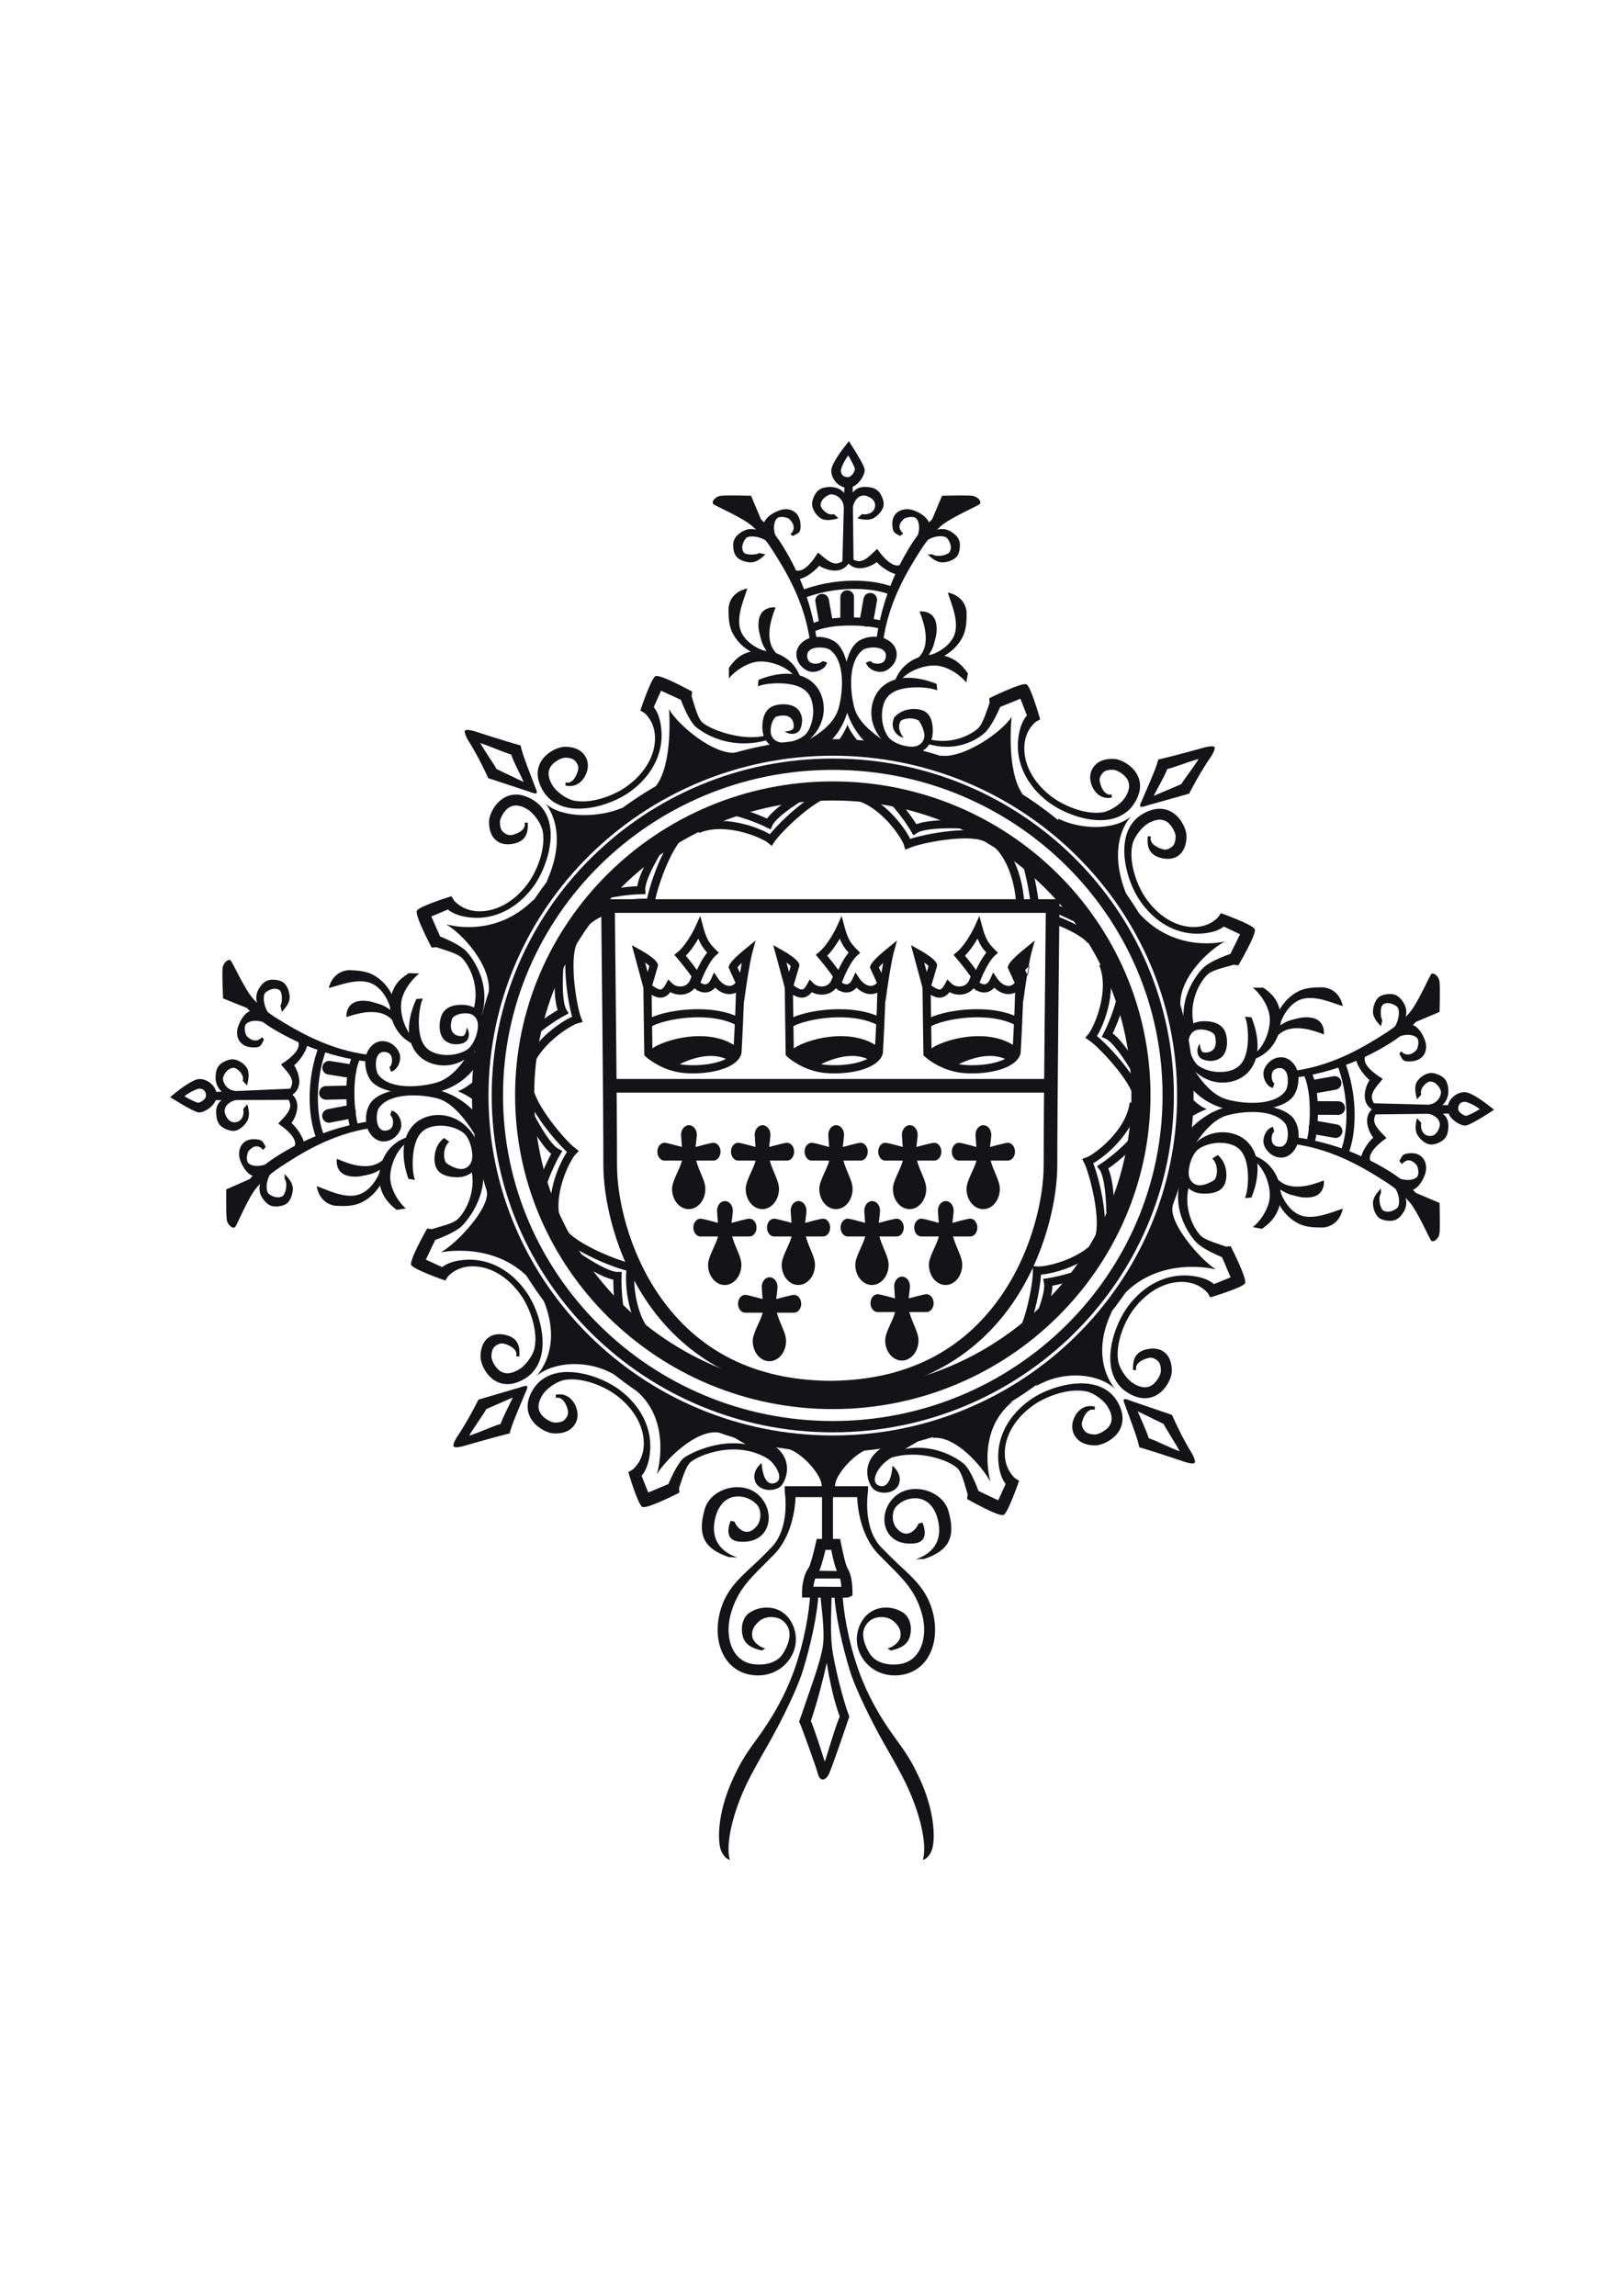 <?xml version="1.0" encoding="utf-8"?>
<!-- Generator: Adobe Illustrator 15.0.2, SVG Export Plug-In . SVG Version: 6.00 Build 0)  -->
<!DOCTYPE svg PUBLIC "-//W3C//DTD SVG 1.0//EN" "http://www.w3.org/TR/2001/REC-SVG-20010904/DTD/svg10.dtd">
<svg version="1.0" id="Ebene_2" xmlns="http://www.w3.org/2000/svg" xmlns:xlink="http://www.w3.org/1999/xlink" x="0px" y="0px"
	 width="595.279px" height="841.89px" viewBox="0 0 595.279 841.89" enable-background="new 0 0 595.279 841.89"
	 xml:space="preserve">
<path fill="#141317" d="M305.261,511.371l-0.723-0.01l-0.715,0.01l-2.562-0.025v-0.059c-34.283-1.264-53.458-18.738-63.56-33.367
	c-12.1-17.52-16.393-38.154-16.393-50.5c0-23.106-0.798-94.417-0.807-95.133l-0.028-2.528h168.147l-0.027,2.528
	c-0.008,0.717-0.808,72.026-0.808,95.133c0,12.346-4.293,32.98-16.392,50.5c-10.1,14.627-29.271,32.098-63.541,33.367v0.062
	L305.261,511.371z M225.531,334.758c0.144,12.959,0.779,72.012,0.779,92.662c0,11.627,4.062,31.086,15.506,47.66
	c14.067,20.371,34.914,30.891,61.962,31.27l0.948,0.016l0.595-0.016c27.048-0.379,47.896-10.898,61.962-31.27
	c11.445-16.574,15.506-36.033,15.506-47.66c0-20.649,0.638-79.703,0.779-92.662H225.531z"/>
<path fill="#141317" d="M305.449,516.726c-64.25,0-116.522-51.629-116.522-115.088c0-63.46,52.272-115.089,116.522-115.089
	c64.251,0,116.522,51.628,116.522,115.089C421.973,465.097,369.7,516.726,305.449,516.726z M305.449,293.549
	c-60.392,0-109.522,48.488-109.522,108.089c0,59.6,49.132,108.088,109.522,108.088c60.392,0,109.522-48.488,109.522-108.088
	C414.973,342.037,365.841,293.549,305.449,293.549z"/>
<path fill="#141317" d="M305.449,525.253c-68.982,0-125.105-55.42-125.105-123.542c0-68.123,56.123-123.544,125.105-123.544
	c68.983,0,125.104,55.422,125.104,123.544C430.555,469.833,374.434,525.253,305.449,525.253z M305.449,282.32
	c-66.693,0-120.952,53.559-120.952,119.391c0,65.832,54.259,119.39,120.952,119.39s120.952-53.559,120.952-119.39
	C426.402,335.878,372.144,282.32,305.449,282.32z"/>
<path fill="#141317" d="M305.449,532.464c-43.822,0-81.525-22.324-105.624-54.826c-16.031-21.621-26.717-47.086-26.718-75.876
	c0-26.087,8.499-50.093,21.886-70.516c10.286-15.694,24.051-29.283,39.82-39.463c20.405-13.171,44.373-20.728,70.635-20.728
	c47.102,0,87.507,24.961,110.966,61.662c12.887,20.161,21.374,43.491,21.374,69.044c0,28.043-11.112,52.965-26.396,74.279
	C387.404,509.5,350.027,532.464,305.449,532.464z M305.449,277.129c-69.631,0-126.278,55.91-126.278,124.632
	c0,68.723,56.647,124.631,126.278,124.631c69.63,0,126.278-55.908,126.278-124.631C431.729,333.039,375.079,277.129,305.449,277.129
	z"/>
<path fill="#141317" d="M328.198,614.39c-4.708,0-8.945-2.133-11.573-5.9c-2.749-3.943-3.122-8.832-0.998-13.08
	c1.833-3.664,4.644-5.061,6.678-5.584c3.001-0.773,6.449-0.166,9,1.588c2.207,1.518,3.223,4.652,2.589,7.99
	c-0.729,3.836-3.72,5.057-7.144,5.848l-1.25-0.75c2.217-0.512,4.453-2.477,4.75-4.25c0.5-3-1.487-4.768-2.25-5.5
	c-2.039-1.959-4.865-1.986-6.75-1.5c-1.789,0.461-3.169,1.639-4.1,3.5c-1.458,2.916,0.201,7.279,2.1,10
	c2.101,3.012,6.349,3.992,10.27,3.566c3.116-0.348,5.546-1.812,7.22-4.354c2.414-3.666,2.894-9.299,1.249-14.699
	c-2.407-7.912-6.317-11.812-12.238-17.715c-1.106-1.104-2.272-2.268-3.497-3.525c-6.493-6.676-7.684-16.711-7.885-21.018h-11.654v-4
	h15.687l-0.064,2.064c-0.005,0.125-2.121,13.166,4.961,20.445c1.209,1.242,2.36,2.393,3.455,3.482
	c6.119,6.104,12.364,10.229,15.063,19.1c2.011,6.609,1.362,13.361-1.734,18.064c-2.325,3.531-5.824,5.648-10.118,6.127
	C329.367,614.357,328.78,614.39,328.198,614.39z"/>
<path fill="#141317" d="M341.75,678.5c-1.25,3.25-3.25,3.5-3.25,3.5c1.617-5.574-0.96-16.949-6.239-27.967
	c-1.82-3.799-4.706-8.867-7.763-14.232c-5.155-9.053-10.647-20.328-12.748-27.051c-2.78-8.898-5.505-21.121-5.75-28.5l3.035,0.096
	c0.191,5.744,1.954,17.402,6.036,28.631c3.211,8.83,7.806,17.018,13.877,25.232c4.25,5.75,6.193,9.174,8.718,14.795
	C343.139,665.191,343,675.25,341.75,678.5z"/>
<path fill="#141317" d="M339,571.667l-3.168,0.166c5.457-1.818,10.31-6.086,8.1-14.75c-1.032-4.053-3.319-6.697-6.438-7.447
	c-2.998-0.721-6.658,0.402-8.826,2.865c-1.818,2.066-1.437,5.877,0,7.666c4.465,5.566,8.328-0.932,8.165-1.445l1.5-0.389
	c0.12,0.361,3.189,7.115-3.165,7.668c-11.5,1-13.667-10.834-7.167-17c6.172-5.854,17.667-2.5,19.833,5
	C350.397,562.88,348.846,568.384,339,571.667z"/>
<path fill="#141317" d="M267.334,571l3.167,0.168c-5.457-1.82-10.31-6.086-8.1-14.752c1.032-4.051,3.319-6.695,6.438-7.445
	c2.998-0.721,6.659,0.4,8.827,2.863c1.817,2.066,1.436,5.877,0,7.666c-4.465,5.568-8.329-0.932-8.166-1.445l-1.5-0.387
	c-0.12,0.359-3.189,7.113,3.166,7.666c11.5,1,13.667-10.834,7.167-17c-6.172-5.854-17.667-2.5-19.833,5
	C255.937,562.212,257.488,567.716,267.334,571z"/>
<path fill="#141317" d="M524.875,454.875c-0.75-1-4.938-10.613-7.847-13.986l-0.571-0.646c-2.391-2.641-5.188-4.938-8.527-7.051
	c-7.069-4.479-18.595-11.713-33.43-13.69l0.515-2.482c15.553,2.074,27.647,8.102,35.056,12.793c3.579,2.268,6.628,4.777,9.247,7.654
	l8.683,3.66c0,0,0.24,8.715-0.005,10.982C527.75,454.375,525.625,455.875,524.875,454.875z"/>
<path fill="#141317" d="M463.75,420.25c-1.165-2.685,0.75-6.625,3.125-7l0.5,1.625c-1.157,1.012-1.136,3.123-0.681,4.17
	c0.355,0.822,1.356,1.641,3.105,1.465c0.826-0.083,1.621-0.76,2.073-1.769c0.701-1.557,0.721-5.163-0.5-6.741
	c-4.25-5.5-15.464-4.593-21.25-3c-9.115,2.507-15.282,17.703-14.688,14.597l-1.158-6.616c0.182-0.304,5.085-8.207,15.741-11.137
	c6.128-1.687,20.477-1.156,24.517,4.438c2.018,2.791,2.28,7.223,0.986,10.101c-1.039,2.31-3.07,4.005-5.324,4.109
	C467.25,424.625,464.802,422.675,463.75,420.25z"/>
<path fill="#141317" d="M509.825,447.681c-1.632,0-3.167-0.393-4.075-1.119c-1.188-0.949-2.063-2.998-2.181-5.1
	c-0.122-2.207,1.508-4.166,2.93-5.588l0.006,1.754c-1.055,1.369-0.506,4.746,0.619,6.121c1.875,1.375,4.31,0.102,5.323-0.768
	c0.926-0.795,1.224-4.146-0.783-7.355l0.961-2.502c3.127,5.002,4.22,8.295,2,11.625C513.125,447,511.709,447.681,509.825,447.681z"
	/>
<path fill="#141317" d="M528.516,418.616c-1.413,0.816-2.939,1.244-4.091,1.069c-1.504-0.228-3.287-1.563-4.438-3.322
	c-1.21-1.85-0.78-4.362-0.261-6.304l1.559,1.698c-0.458,1.967,0.489,4.6,2.923,4.807c2.312,0.252,3.44-2.073,3.78-3.367
	c0.526-2.001-0.948-4.318-4.845-4.95l1.58-2.633c5.211,2.765,6.734,4.067,6.479,8.061
	C531.029,416.375,530.145,417.674,528.516,418.616z"/>
<path fill="#141317" d="M528.516,394.569c-1.413-0.816-2.939-1.244-4.091-1.069c-1.504,0.228-3.501,1.299-4.652,3.058
	c-1.21,1.85-0.565,4.626-0.047,6.568l1.559-1.698c-0.669-1.922,1.263-4.18,2.923-4.807c2.312-0.252,3.781,2.068,4.226,3.33
	c0.405,1.149-0.655,4.715-4.446,5.137l0.948,2.633c1.812-0.961,6.634-2.494,6.268-8.211
	C531.029,396.811,530.145,395.511,528.516,394.569z"/>
<path fill="#141317" d="M516.395,436.71c-1.329,0-2.785-0.229-4.332-0.748l1.273-3.793c3.584,1.205,6.081,0.16,6.637-0.924
	c0.611-1.191,0-3.695-0.545-4.203c-0.211-0.129-2.61-3.279-5.235-0.154l-0.941-1.139c1.052-1.713,0.837-2.443,3.184-2.787
	c5.759-0.846,7.566,4.037,6.191,7.787C521.824,432.931,519.87,436.71,516.395,436.71z"/>
<path fill="#141317" d="M419.891,512.74c-1.88,0-4.147-0.59-6.75-2.326c-3.036-2.023-4.992-5.182-5.658-9.135
	c-1.269-7.531,2.271-17.014,6.424-22.488c5.751-7.58,13.757-11.6,21.981-11.035c5.177,0.355,7.973,1.938,9.374,3.129l6.103-2.475
	l-3.132-7.367c-2.026-0.844-7.117-3.1-9.396-5.379c-0.872-0.871-9.819-10.686-5.66-23.803l3.199,2.014
	c-2.799,8.824,1.474,16.725,4,19.25c1.81,1.809,7.41,3.277,9.25,4l1.75-0.125c0,0,6.146,11.93,5.261,13.59s-12.74,5.166-12.74,5.166
	l-0.873-1.498v0.002c-0.007,0-2.72-3.732-8.521-4.135c-6.848-0.467-13.704,3.389-18.625,9.875
	c-3.546,4.672-6.818,12.781-5.75,19.125c0.484,2.877,3.108,6.545,5.233,7.961c2.521,1.682,4.731,2.082,6.567,1.188
	c2.453-1.193,3.768-4.375,3.829-5.176c0.106-1.395-0.121-3.182-1.085-4.018c-0.668-0.58-1.825-1.455-3.307-1.129
	c-2.814,0.625-5.236,2.279-4.614,4.424l-1.164,0.061c-0.114-2.764,0.112-6.557,4.979-7.637c3.468-0.771,5.572,0.26,6.727,1.26
	c2.553,2.215,2.564,5.875,2.451,7.346c-0.153,1.998-2.092,6.531-6.066,8.467C422.689,512.349,421.418,512.74,419.891,512.74z"/>
<path fill="#141317" d="M412.012,474.806C425.778,460.218,446,465.5,446,465.5c-5.755-3.477-17.346-16.994-15.906-23.158
	C431.13,437.898,412.012,474.806,412.012,474.806z"/>
<path fill="#141317" d="M411.721,520.578c0.078-1.879-0.418-4.168-2.044-6.842c-1.896-3.117-4.972-5.201-8.893-6.031
	c-7.473-1.578-17.094,1.562-22.735,5.486c-7.812,5.432-12.16,13.264-11.938,21.504c0.142,5.188,1.604,8.047,2.738,9.496
	l-2.726,5.994l-7.231-3.434c-0.758-2.061-2.801-7.24-4.984-9.611c-0.834-0.906-10.796-8.92-24.073-5.307l-3.334,2.832
	c11-3.5,22.389,1.277,24.809,3.906c1.73,1.883,2.967,7.541,3.612,9.406l-0.197,1.744c0,0,11.665,6.635,13.36,5.818
	c1.694-0.814,5.688-12.516,5.688-12.516l-1.461-0.934h0.002c0-0.008-3.618-2.871-3.777-8.686
	c-0.183-6.861,3.953-13.555,10.64-18.201c4.813-3.35,13.053-6.283,19.347-4.951c2.854,0.604,6.41,3.377,7.737,5.561
	c1.576,2.586,1.883,4.812,0.913,6.609c-1.294,2.402-4.527,3.582-5.329,3.611c-1.398,0.049-3.176-0.254-3.969-1.25
	c-0.553-0.691-1.381-1.885-0.992-3.352c0.742-2.785,2.496-5.137,4.611-4.428l0.108-1.16c-3.768-1.008-6.652,1.412-7.837,4.66
	c-1.217,3.338,0.028,5.578,0.979,6.771c2.107,2.643,5.765,2.807,7.237,2.754c2.003-0.07,6.613-1.818,8.711-5.711
	C411.215,523.357,411.656,522.103,411.721,520.578z"/>
<path fill="#141317" d="M371.531,513.847c-13.768,10.893-8.259,29.529-8.259,29.529c-3.234-5.893-12.642-16.631-20.746-16.113
	C337.975,527.554,371.531,513.847,371.531,513.847z"/>
<path fill="#141317" d="M407.901,480.765c-8.835,18.082,1.184,28.617,1.184,28.617c-6.093-5.689-18.442-7.041-28.718-1.287
	C376.387,510.324,407.901,480.765,407.901,480.765z"/>
<path fill="#141317" d="M459,439.125l-2.375,0.25c1.351-3.207,1.758-11.266-0.384-15.641c-1.062-2.169-2.74-3.535-5.136-4.178
	c-5.615-1.507-10.818,0.887-12.23,2.443c-2.386,2.627-3.431,7.729-2.625,9.875c0.543,1.449,1.604,2.521,3.25,2.75
	c2.238,0.309,5.71-1.623,6.086-2.135c1.356-2.273,0.826-6.186-0.961-7.615l1.998-1.312c3.223,2.576,3.841,7.533,2.578,10.623
	c-1.23,3.018-4.809,3.619-7.896,3.533c-3.615-0.107-6.369-1.98-7.555-5.143c-1.352-3.604,0.012-8.391,3.469-12.2
	c3.973-4.376,9.552-6.126,14.923-4.685c3.478,0.933,6.137,3.105,7.691,6.281C462.702,427.837,460.567,435.402,459,439.125z"/>
<path fill="#141317" d="M462.875,450.625L459.5,450c1.788-1.252,6.25-6.416,6.25-11.75c0-4.898-2.908-11.695-7.125-13.25
	l1.565-1.127c5.807,2.141,9.56,7.783,9.56,14.377C469.75,445.066,465.851,448.542,462.875,450.625z"/>
<path fill="#141317" d="M473.5,438.125c-4.25-1.25-6.531-4.418-8.625-6.25l3.625,0.5c1.177,1.031,3.625,3.625,10.375,2.5
	c2.95-0.492,6.654-1.99,6.69-2.004c0,0,0.81,5.879-5.565,6.254C477.252,439.287,476.125,438.75,473.5,438.125z"/>
<path fill="#141317" d="M485.5,450.125c-2.55,0-6.25,0.125-9.375-1.5c-5.377-2.795-7.813-7.91-8.5-11l2.076-0.559
	c0.312,1.406,2.822,7.107,7.549,8.684c5.176,1.727,12.18-1.682,15.25-2.5C492.5,443.25,491.625,449.375,485.5,450.125z"/>
<path fill="#141317" d="M524.875,357.325c-0.75,1-4.938,10.613-7.847,13.986l-0.571,0.647c-2.391,2.64-5.188,4.938-8.527,7.052
	c-7.069,4.477-18.595,11.712-33.43,13.689l0.515,2.482c15.553-2.074,27.647-8.102,35.056-12.793
	c3.579-2.267,6.628-4.777,9.247-7.654l8.683-3.66c0,0,0.24-8.715-0.005-10.982C527.75,357.825,525.625,356.325,524.875,357.325z"/>
<path fill="#141317" d="M463.75,391.95c-1.165,2.685,0.75,6.625,3.125,7l0.5-1.625c-1.157-1.012-1.136-3.123-0.681-4.17
	c0.355-0.822,1.356-1.641,3.105-1.465c0.826,0.083,1.621,0.76,2.073,1.769c0.701,1.557,0.721,5.163-0.5,6.741
	c-4.25,5.5-15.464,4.593-21.25,3c-9.115-2.507-13.971-15.355-13.375-12.25l-2.471,4.27c0.182,0.304,4.027,8.328,14.685,11.258
	c6.128,1.687,21.321,1.156,25.361-4.438c2.018-2.791,2.492-7.344,1.198-10.221c-1.039-2.309-3.07-4.005-5.324-4.108
	C467.25,387.575,464.802,389.525,463.75,391.95z"/>
<path fill="#141317" d="M509.825,364.519c-1.632,0-3.167,0.393-4.075,1.12c-1.188,0.95-2.063,2.999-2.181,5.099
	c-0.122,2.207,1.508,4.166,2.93,5.588l0.5-2.25c-0.572-0.573-1-4.25,0.125-5.625c1.875-1.375,4.31-0.102,5.323,0.769
	c0.926,0.793,1.013,4.332-0.994,7.541l1.172,2.315c3.127-5.003,4.22-8.295,2-11.625C513.125,365.2,511.709,364.519,509.825,364.519z
	"/>
<path fill="#141317" d="M516.395,375.49c-1.329,0-2.785,0.229-4.332,0.748l1.273,3.793c3.584-1.205,6.081-0.161,6.637,0.924
	c0.611,1.191,0,3.694-0.545,4.202c-0.211,0.129-2.813,3.187-5.552,0.343l-0.626,0.95c1.052,1.714,0.975,2.708,3.184,2.788
	c5.816,0.212,7.566-4.038,6.191-7.788C521.824,379.27,519.87,375.49,516.395,375.49z"/>
<path fill="#141317" d="M463.381,362.205L459.5,362.2c1.788,1.252,6.25,6.417,6.25,11.75c0,4.899-2.908,11.696-7.125,13.25
	l1.565,1.127c5.807-2.14,9.56-7.783,9.56-14.377C469.75,367.135,466.356,364.288,463.381,362.205z"/>
<path fill="#141317" d="M473.5,374.075c-4.25,1.25-6.531,4.418-8.625,6.25l3.625-0.5c1.177-1.03,3.625-3.625,10.375-2.5
	c2.95,0.492,6.654,1.991,6.69,2.005c0,0,0.81-5.88-5.565-6.255C477.252,372.913,476.125,373.45,473.5,374.075z"/>
<path fill="#141317" d="M485.5,362.075c-2.55,0-6.25-0.125-9.375,1.5c-5.377,2.795-7.813,7.91-8.5,11l2.076,0.559
	c0.312-1.407,2.822-7.108,7.549-8.684c5.176-1.726,12.18,1.683,15.25,2.5C492.5,368.95,491.625,362.825,485.5,362.075z"/>
<path fill="#141317" d="M303.948,650.701c-1.198,2.299-3.141,2.729-3.92-0.111c-0.779-2.838-6.039-17.387-6.567-18.445l-0.374-0.746
	l0.27-0.793C297.232,619.238,300.75,610,301.75,604S301,588.054,301,585.5h4c0,3.348-0.63,12.805,0.25,19.25
	c0.75,5.5,3.611,17.717,6.25,24.75C311.5,629.5,305.148,648.4,303.948,650.701z M297.408,631.111
	c0.922,1.914,3.396,9.568,5.092,14.889c0.562-1.221,3.812-12.83,5.5-16.5c-2.182-6.09-3.573-12.256-4.75-19.75
	C301.735,616.496,299.804,623.962,297.408,631.111z"/>
<path fill="#141317" d="M277.98,614.39c4.708,0,8.946-2.133,11.574-5.9c2.749-3.943,3.122-8.832,0.998-13.08
	c-1.833-3.664-4.644-5.061-6.678-5.584c-3.001-0.773-6.449-0.166-9,1.588c-2.207,1.518-3.224,4.652-2.589,7.99
	c0.729,3.836,3.72,5.057,7.144,5.848l1.25-0.75c-2.217-0.512-4.454-2.477-4.75-4.25c-0.5-3,1.487-4.768,2.25-5.5
	c2.039-1.959,4.865-1.986,6.75-1.5c1.789,0.461,3.168,1.639,4.099,3.5c1.458,2.916-0.2,7.279-2.099,10
	c-2.101,3.012-6.349,3.992-10.27,3.566c-3.116-0.348-5.547-1.812-7.221-4.354c-2.414-3.666-2.893-9.299-1.249-14.699
	c2.407-7.912,6.318-11.812,12.238-17.715c1.107-1.104,2.273-2.268,3.498-3.525c6.493-6.676,7.683-16.711,7.884-21.018h11.655v-4
	H287.78l0.065,2.064c0.004,0.125,2.121,13.166-4.961,20.445c-1.209,1.242-2.361,2.393-3.455,3.482
	c-6.12,6.104-12.365,10.229-15.063,19.1c-2.012,6.609-1.362,13.361,1.733,18.064c2.326,3.531,5.825,5.648,10.119,6.127
	C276.812,614.357,277.399,614.39,277.98,614.39z"/>
<path fill="#141317" d="M264.43,678.5c1.25,3.25,3.25,3.5,3.25,3.5c-1.618-5.574,0.959-16.949,6.239-27.967
	c1.819-3.799,4.706-8.867,7.762-14.232c5.156-9.053,10.648-20.328,12.749-27.051c2.78-8.898,5.504-21.121,5.75-28.5l-3.036,0.096
	c-0.19,5.744-1.954,17.402-6.036,28.631c-3.211,8.83-7.805,17.018-13.877,25.232c-4.25,5.75-6.192,9.174-8.717,14.795
	C263.041,665.191,263.18,675.25,264.43,678.5z"/>
<path fill="#141317" d="M342.655,419.062c-0.938,0-6.549,1.543-6.549,1.543s0.474-3.744,0.474-4.458
	c0-1.952-1.295-3.535-2.893-3.535s-2.893,1.583-2.893,3.535c0,0.512,0.312,4.458,0.312,4.458s-5.449-1.543-6.387-1.543
	c-1.446,0-2.618,1.466-2.618,3.273c0,1.807,1.172,3.273,2.618,3.273c0.375,0,6.387-0.004,6.387-0.004v0.148
	c-0.824,3.117-3.61,7.293-3.61,10.225c0,4.098,2.735,7.42,6.11,7.42s6.11-3.322,6.11-7.42c0-2.99-2.237-6.207-3.379-10.373
	c0,0,6.095,0.004,6.316,0.004c1.446,0,2.618-1.467,2.618-3.273C345.272,420.528,344.102,419.062,342.655,419.062z"/>
<path fill="#141317" d="M369.655,419.062c-0.938,0-6.549,1.543-6.549,1.543s0.474-3.744,0.474-4.458
	c0-1.952-1.295-3.535-2.893-3.535s-2.893,1.583-2.893,3.535c0,0.512,0.312,4.458,0.312,4.458s-5.449-1.543-6.387-1.543
	c-1.446,0-2.618,1.466-2.618,3.273c0,1.807,1.172,3.273,2.618,3.273c0.375,0,6.387-0.004,6.387-0.004v0.148
	c-0.824,3.117-3.61,7.293-3.61,10.225c0,4.098,2.735,7.42,6.11,7.42s6.11-3.322,6.11-7.42c0-2.99-2.237-6.207-3.379-10.373
	c0,0,6.095,0.004,6.316,0.004c1.446,0,2.618-1.467,2.618-3.273C372.272,420.528,371.102,419.062,369.655,419.062z"/>
<path fill="#141317" d="M315.655,419.062c-0.938,0-6.549,1.543-6.549,1.543s0.474-3.744,0.474-4.458
	c0-1.952-1.295-3.535-2.893-3.535s-2.893,1.583-2.893,3.535c0,0.512,0.312,4.458,0.312,4.458s-5.449-1.543-6.387-1.543
	c-1.446,0-2.618,1.466-2.618,3.273c0,1.807,1.172,3.273,2.618,3.273c0.375,0,6.387-0.004,6.387-0.004v0.148
	c-0.824,3.117-3.61,7.293-3.61,10.225c0,4.098,2.735,7.42,6.11,7.42s6.11-3.322,6.11-7.42c0-2.99-2.237-6.207-3.379-10.373
	c0,0,6.095,0.004,6.316,0.004c1.446,0,2.618-1.467,2.618-3.273C318.272,420.528,317.102,419.062,315.655,419.062z"/>
<path fill="#141317" d="M288.656,419.062c-0.938,0-6.549,1.543-6.549,1.543s0.475-3.744,0.475-4.458
	c0-1.952-1.295-3.535-2.894-3.535c-1.598,0-2.893,1.583-2.893,3.535c0,0.512,0.312,4.458,0.312,4.458s-5.448-1.543-6.387-1.543
	c-1.446,0-2.618,1.466-2.618,3.273c0,1.807,1.172,3.273,2.618,3.273c0.375,0,6.387-0.004,6.387-0.004v0.148
	c-0.823,3.117-3.609,7.293-3.609,10.225c0,4.098,2.734,7.42,6.109,7.42s6.11-3.322,6.11-7.42c0-2.99-2.237-6.207-3.379-10.373
	c0,0,6.095,0.004,6.316,0.004c1.446,0,2.618-1.467,2.618-3.273C291.273,420.528,290.102,419.062,288.656,419.062z"/>
<path fill="#141317" d="M261.656,419.062c-0.938,0-6.549,1.543-6.549,1.543s0.475-3.744,0.475-4.458
	c0-1.952-1.295-3.535-2.894-3.535c-1.598,0-2.893,1.583-2.893,3.535c0,0.512,0.312,4.458,0.312,4.458s-5.448-1.543-6.387-1.543
	c-1.446,0-2.618,1.466-2.618,3.273c0,1.807,1.172,3.273,2.618,3.273c0.375,0,6.387-0.004,6.387-0.004v0.148
	c-0.823,3.117-3.609,7.293-3.609,10.225c0,4.098,2.734,7.42,6.109,7.42s6.11-3.322,6.11-7.42c0-2.99-2.237-6.207-3.379-10.373
	c0,0,6.095,0.004,6.316,0.004c1.446,0,2.618-1.467,2.618-3.273C264.273,420.528,263.102,419.062,261.656,419.062z"/>
<path fill="#141317" d="M355.86,446.888c-0.938,0-6.549,1.543-6.549,1.543s0.474-3.744,0.474-4.459c0-1.949-1.295-3.533-2.893-3.533
	S344,442.021,344,443.972c0,0.514,0.312,4.459,0.312,4.459s-5.449-1.543-6.387-1.543c-1.446,0-2.618,1.465-2.618,3.273
	c0,1.807,1.172,3.271,2.618,3.271c0.375,0,6.387-0.004,6.387-0.004v0.15c-0.824,3.117-3.61,7.293-3.61,10.225
	c0,4.098,2.735,7.418,6.11,7.418s6.11-3.32,6.11-7.418c0-2.99-2.237-6.207-3.379-10.375c0,0,6.095,0.004,6.316,0.004
	c1.446,0,2.618-1.465,2.618-3.271C358.478,448.353,357.307,446.888,355.86,446.888z"/>
<path fill="#141317" d="M339.824,474.599c-0.938,0-6.549,1.543-6.549,1.543s0.475-3.744,0.475-4.459
	c0-1.949-1.296-3.533-2.894-3.533s-2.893,1.584-2.893,3.533c0,0.514,0.312,4.459,0.312,4.459s-5.449-1.543-6.387-1.543
	c-1.446,0-2.618,1.467-2.618,3.273s1.172,3.271,2.618,3.271c0.375,0,6.387-0.004,6.387-0.004v0.15
	c-0.824,3.117-3.609,7.293-3.609,10.225c0,4.098,2.734,7.418,6.109,7.418s6.11-3.32,6.11-7.418c0-2.99-2.237-6.207-3.379-10.375
	c0,0,6.095,0.004,6.316,0.004c1.446,0,2.618-1.465,2.618-3.271S341.271,474.599,339.824,474.599z"/>
<path fill="#141317" d="M291.249,474.833c-0.938,0-6.549,1.543-6.549,1.543s0.474-3.744,0.474-4.457
	c0-1.951-1.295-3.535-2.894-3.535c-1.598,0-2.893,1.584-2.893,3.535c0,0.512,0.312,4.457,0.312,4.457s-5.449-1.543-6.388-1.543
	c-1.445,0-2.618,1.467-2.618,3.273s1.173,3.273,2.618,3.273c0.375,0,6.388-0.004,6.388-0.004v0.148
	c-0.824,3.117-3.61,7.295-3.61,10.225c0,4.098,2.735,7.42,6.11,7.42s6.109-3.322,6.109-7.42c0-2.99-2.237-6.207-3.379-10.373
	c0,0,6.095,0.004,6.317,0.004c1.445,0,2.617-1.467,2.617-3.273S292.695,474.833,291.249,474.833z"/>
<path fill="#141317" d="M328.86,446.888c-0.938,0-6.549,1.543-6.549,1.543s0.474-3.744,0.474-4.459c0-1.949-1.295-3.533-2.893-3.533
	S317,442.021,317,443.972c0,0.514,0.312,4.459,0.312,4.459s-5.449-1.543-6.387-1.543c-1.446,0-2.618,1.465-2.618,3.273
	c0,1.807,1.172,3.271,2.618,3.271c0.375,0,6.387-0.004,6.387-0.004v0.15c-0.824,3.117-3.61,7.293-3.61,10.225
	c0,4.098,2.735,7.418,6.11,7.418s6.11-3.32,6.11-7.418c0-2.99-2.237-6.207-3.379-10.375c0,0,6.095,0.004,6.316,0.004
	c1.446,0,2.618-1.465,2.618-3.271C331.478,448.353,330.307,446.888,328.86,446.888z"/>
<path fill="#141317" d="M301.861,446.888c-0.938,0-6.549,1.543-6.549,1.543s0.475-3.744,0.475-4.459
	c0-1.949-1.296-3.533-2.894-3.533S290,442.021,290,443.972c0,0.514,0.312,4.459,0.312,4.459s-5.449-1.543-6.387-1.543
	c-1.446,0-2.618,1.465-2.618,3.273c0,1.807,1.172,3.271,2.618,3.271c0.375,0,6.387-0.004,6.387-0.004v0.15
	c-0.824,3.117-3.609,7.293-3.609,10.225c0,4.098,2.734,7.418,6.109,7.418s6.11-3.32,6.11-7.418c0-2.99-2.237-6.207-3.379-10.375
	c0,0,6.095,0.004,6.317,0.004c1.445,0,2.617-1.465,2.617-3.271C304.478,448.353,303.307,446.888,301.861,446.888z"/>
<path fill="#141317" d="M274.861,446.888c-0.938,0-6.549,1.543-6.549,1.543s0.475-3.744,0.475-4.459
	c0-1.949-1.296-3.533-2.894-3.533S263,442.021,263,443.972c0,0.514,0.312,4.459,0.312,4.459s-5.449-1.543-6.387-1.543
	c-1.446,0-2.618,1.465-2.618,3.273c0,1.807,1.172,3.271,2.618,3.271c0.375,0,6.387-0.004,6.387-0.004v0.15
	c-0.824,3.117-3.609,7.293-3.609,10.225c0,4.098,2.734,7.418,6.109,7.418s6.11-3.32,6.11-7.418c0-2.99-2.237-6.207-3.379-10.375
	c0,0,6.095,0.004,6.316,0.004c1.446,0,2.618-1.465,2.618-3.271C277.478,448.353,276.307,446.888,274.861,446.888z"/>
<rect x="223.827" y="395.668" fill="#141317" width="160.806" height="5"/>
<path fill="#141317" d="M482.196,419.023l-2.893-0.796c1.302-4.732,1.939-17.291-0.92-23.608l2.731-1.237
	C484.39,400.61,483.547,414.112,482.196,419.023z"/>
<path fill="#141317" d="M494.517,423.185l-2.783-1.119c2.867-7.11,3.229-20.556-1.623-32.501l2.779-1.129
	C498.281,401.709,497.513,415.754,494.517,423.185z"/>
<path fill="#141317" d="M499.344,426.783c-1.235-2.607,2.123-7.635,4.312-9.606c-1.123-1.489-2.461-4.233-2.211-6.806
	c0.158-1.632,0.908-2.983,2.229-4.015l2.195,0.788c-1.096,0.856-1.719,1.975-1.85,3.324c-0.243,2.512,3.071,5.236,4.127,6.455
	l0.357,0.413l-0.442,0.32c-2.12,1.531-6.618,5.168-5.448,8.066L499.344,426.783z"/>
<path fill="#141317" d="M497.448,386.554c-1.032,2.693,2.551,7.7,4.885,9.499c-1.008,1.57-2.133,4.408-1.688,6.955
	c0.283,1.615,1.133,2.905,2.53,3.833l2.13-0.953c-1.158-0.771-1.865-1.838-2.1-3.174c-0.434-2.486,2.667-5.374,3.627-6.669
	l0.324-0.439l-0.465-0.285c-2.23-1.365-6.997-4.729-6.051-7.709L497.448,386.554z"/>
<path fill="#141317" d="M438.156,536.453c-0.603,0.602-3.335-0.271-3.335-0.271c-0.115-0.039-11.517-3.889-15.774-5.105
	l-1.176-0.334l-0.276-1.189c-0.754-3.232-3.335-9.762-4.631-13.438c-0.477-1.35-1.122-2.562-0.721-2.963
	c0.402-0.402,2.555,0.559,2.555,0.559l15.073,5.154l0.361,0.83c0.03,0.07,3.104,7.104,7.02,13.426
	C437.251,533.121,438.759,535.849,438.156,536.453z M421.329,527.419c2.592,0.781,8.218,3.746,11.358,4.785
	c-1.978-3.633-5.228-8.551-5.893-10.02l-9.52-4.656C418.303,520.048,420.617,524.9,421.329,527.419z"/>
<path fill="#141317" d="M425.866,296.595c-1.877-0.104-4.173,0.359-6.868,1.946c-3.146,1.852-5.271,4.897-6.156,8.807
	c-1.687,7.448,1.323,17.114,5.165,22.811c5.32,7.887,13.091,12.346,21.334,12.239c5.188-0.068,8.067-1.491,9.534-2.604l5.954,2.811
	l-3.533,7.183c-2.071,0.729-7.279,2.698-9.684,4.848c-0.919,0.821-10.219,10.267-6.794,23.598l3.126-1.979
	c-2.302-8.967,2.4-16.617,5.064-18.998c1.906-1.705,7.582-2.861,9.458-3.48l1.739,0.222c0,0,6.801-11.57,6.007-13.277
	c-0.79-1.706-12.433-5.864-12.433-5.864l-0.957,1.447v-0.001c-0.006,0-2.921,3.576-8.737,3.652
	c-6.863,0.087-13.493-4.143-18.049-10.894c-3.278-4.861-6.096-13.139-4.68-19.414c0.646-2.846,3.47-6.362,5.67-7.659
	c2.609-1.538,4.84-1.814,6.623-0.818c2.383,1.326,3.52,4.577,3.535,5.38c0.029,1.398-0.297,3.17-1.305,3.95
	c-0.7,0.542-1.902,1.353-3.365,0.945c-2.775-0.782-5.103-2.568-4.361-4.675l-1.158-0.124c-0.269,2.752-0.252,6.552,4.55,7.901
	c3.418,0.963,5.575,0.051,6.782-0.885c2.674-2.07,2.89-5.723,2.857-7.198c-0.044-2.002-1.727-6.638-5.589-8.79
	C428.641,297.139,427.393,296.68,425.866,296.595z"/>
<path fill="#141317" d="M417.473,334.619c13.738,15.428,31.842,10.593,31.842,10.593c-5.938,3.151-16.625,13.079-16.413,23.223
	C432.996,372.996,417.473,334.619,417.473,334.619z"/>
<path fill="#141317" d="M418.145,288.314c-0.025,1.88-0.648,4.14-2.421,6.718c-2.065,3.008-5.251,4.918-9.212,5.529
	c-7.549,1.16-16.98-2.512-22.396-6.74c-7.496-5.858-11.404-13.92-10.725-22.135c0.428-5.172,2.049-7.944,3.261-9.329l-2.388-6.138
	l-7.41,3.027c-0.872,2.016-3.2,7.074-5.512,9.319c-0.885,0.861-9.019,8.276-22.076,3.933l0.256-1.778
	c8.783,2.921,16.741-1.238,19.306-3.729c1.833-1.784,3.38-7.364,4.128-9.192l-0.101-1.752c0,0,12.017-5.978,13.663-5.068
	c1.646,0.908,4.984,12.812,4.984,12.812l-1.511,0.852h0.002c0,0.007-3.771,2.665-4.254,8.461c-0.562,6.84,3.195,13.752,9.611,18.764
	c4.621,3.61,12.685,6.997,19.043,6.019c2.884-0.445,6.587-3.017,8.033-5.122c1.717-2.496,2.146-4.701,1.278-6.55
	c-1.157-2.47-4.32-3.828-5.122-3.901c-1.392-0.128-3.184,0.077-4.031,1.027c-0.588,0.66-1.48,1.806-1.177,3.29
	c0.589,2.824,2.207,5.269,4.36,4.678l0.044,1.165c-3.817,0.797-6.563-1.78-7.565-5.089c-1.029-3.4,0.338-5.567,1.354-6.707
	c2.251-2.522,5.912-2.482,7.379-2.349c1.996,0.184,6.502,2.183,8.381,6.187C417.795,285.511,418.164,286.788,418.145,288.314z"/>
<path fill="#141317" d="M375.049,291.208c-6.129-8.713-4.013-28.347-4.013-28.347c-3.555,5.704-17.606,15.223-25.671,14.256
	C340.837,276.573,375.049,291.208,375.049,291.208z"/>
<path fill="#141317" d="M413.244,328.278c-8.03-19.655,1.646-28.931,1.646-28.931c-6.398,5.344-18.543,4.781-26.475,0.999
	C384.299,298.383,413.244,328.278,413.244,328.278z"/>
<path fill="#141317" d="M444.331,277.208c-4.26,6.096-7.719,12.947-7.753,13.015l-0.406,0.81l-15.337,4.31c0,0-2.2,0.84-2.581,0.416
	c-0.379-0.423,0.334-1.598,0.885-2.919c1.498-3.598,4.438-9.974,5.369-13.158l0.343-1.173l1.192-0.268
	c4.319-0.98,15.916-4.19,16.032-4.222c0,0,2.777-0.721,3.348-0.084C445.988,274.568,444.331,277.208,444.331,277.208z
	 M423.148,291.865l10.139-4.318c0.743-1.429,4.195-5.74,6.373-9.258c-3.195,0.865-8.909,3.093-11.541,3.729
	C427.27,284.493,424.311,289.406,423.148,291.865z"/>
<path fill="#141317" d="M459,373.075l-2.375-0.25c1.351,3.207,1.758,11.267-0.384,15.642c-1.062,2.168-2.74,3.534-5.136,4.177
	c-5.615,1.507-10.818-0.887-12.23-2.443c-2.386-2.628-3.431-7.729-2.625-9.875c0.543-1.45,1.604-2.522,3.25-2.75
	c2.238-0.309,5.354,0.603,6.086,2.134c1.675,6.493-3.242,6.463-4.264,6.172c-1.124-0.321-1.284-3.209-1.284-3.209
	c-1.443,2.247-1.122,5.135,1.444,5.938c1.959,0.612,3.543,0.633,5.375-0.18c3.934-1.746,3.591-7.933,2.344-10.416
	c-1.438-2.863-4.809-3.619-7.896-3.533c-3.615,0.108-6.369,1.982-7.555,5.144c-1.352,3.602,0.012,8.39,3.469,12.199
	c3.973,4.376,9.552,6.126,14.923,4.685c3.478-0.933,6.137-3.105,7.691-6.281C462.702,384.362,460.567,376.798,459,373.075z"/>
<path fill="#141317" d="M434.804,411.55c1.268-2.325,7.818-4.861,7.818-4.861c-3.17-1.057-6.522-4.928-6.522-4.928L434.804,411.55z"
	/>
<polygon fill="#141317" points="532.195,408.334 503.449,408.669 503.134,404.562 532.195,405.334 "/>
<path fill="#141317" d="M537.346,412.749c-1.917,0-6.427-2.605-6.427-6.168c0-3.482,3.3-6.084,6.25-6.084
	c2.494,0,7.659,3.949,9.184,5.16l1.642,1.304l-1.765,1.132c-3.228,2.071-7.358,4.56-8.71,4.65L537.346,412.749z M537.254,404.035
	c-1.31,0-2.422,0.738-2.422,2.527c0,1.48,2.17,2.557,2.948,2.633c0.597-0.152,2.571-0.982,5.004-2.481
	C540.291,404.902,537.975,404.042,537.254,404.035z"/>
<path fill="#141317" d="M489.865,417.294c-0.145,0-0.29-0.013-0.438-0.039l-7.366-1.299c-1.359-0.24-2.268-1.536-2.027-2.896
	c0.239-1.36,1.535-2.267,2.896-2.028l7.366,1.299c1.358,0.24,2.268,1.536,2.026,2.896
	C492.111,416.441,491.057,417.294,489.865,417.294z"/>
<path fill="#141317" d="M490.836,408.837c-0.004,0-0.007,0-0.011,0l-7.479-0.028c-1.381-0.005-2.495-1.129-2.49-2.509
	c0.005-1.377,1.124-2.491,2.5-2.491c0.003,0,0.006,0,0.01,0l7.479,0.028c1.381,0.005,2.495,1.129,2.49,2.509
	C493.33,407.724,492.212,408.837,490.836,408.837z"/>
<path fill="#141317" d="M482.145,400.94c-1.189,0-2.244-0.853-2.459-2.064c-0.24-1.36,0.666-2.657,2.026-2.898l7.363-1.304
	c1.35-0.238,2.656,0.666,2.897,2.026c0.24,1.36-0.666,2.657-2.026,2.898l-7.364,1.304
	C482.437,400.928,482.288,400.94,482.145,400.94z"/>
<path fill="#141317" d="M359.269,184.92c-1,0.75-10.613,4.938-13.986,7.846l-0.646,0.571c-2.641,2.391-4.938,5.189-7.052,8.528
	c-4.478,7.069-11.713,18.595-13.689,33.43l-2.482-0.515c2.074-15.553,8.103-27.648,12.793-35.056
	c2.268-3.579,4.777-6.628,7.654-9.247l3.66-8.683c0,0,8.715-0.24,10.982,0.005C358.769,182.044,360.269,184.17,359.269,184.92z"/>
<path fill="#141317" d="M324.644,246.045c-2.685,1.165-6.625-0.75-7-3.125l1.625-0.5c1.012,1.157,3.123,1.135,4.17,0.68
	c0.822-0.355,1.641-1.356,1.465-3.105c-0.082-0.826-0.76-1.621-1.769-2.074c-1.559-0.701-5.163-0.72-6.741,0.5
	c-5.5,4.25-4.593,15.464-3,21.25c2.507,9.116,17.702,15.283,14.597,14.688l-6.615,1.158c-0.306-0.181-8.207-5.085-11.138-15.741
	c-1.688-6.128-1.155-20.477,4.438-24.517c2.791-2.017,7.224-2.28,10.102-0.986c2.31,1.039,4.005,3.07,4.107,5.324
	C329.019,242.545,327.068,244.993,324.644,246.045z"/>
<path fill="#141317" d="M352.074,199.969c0,1.632-0.393,3.167-1.12,4.075c-0.949,1.188-2.999,2.064-5.099,2.181
	c-2.207,0.122-4.166-1.508-5.588-2.93l1.754-0.005c1.369,1.054,4.746,0.505,6.121-0.62c1.375-1.875,0.102-4.309-0.77-5.323
	c-0.793-0.926-4.145-1.223-7.354,0.783l-2.503-0.96c5.003-3.127,8.295-4.22,11.625-2
	C351.394,196.67,352.074,198.086,352.074,199.969z"/>
<path fill="#141317" d="M323.01,181.279c0.815,1.413,1.244,2.939,1.068,4.091c-0.228,1.504-1.562,3.287-3.321,4.438
	c-1.851,1.21-4.361,0.78-6.306,0.261l1.698-1.559c1.967,0.458,4.601-0.489,4.809-2.923c0.252-2.312-2.074-3.44-3.367-3.78
	c-2.001-0.526-4.318,0.948-4.949,4.845l-2.633-1.58c2.765-5.211,4.065-6.734,8.061-6.479
	C320.769,178.766,322.067,179.65,323.01,181.279z"/>
<path fill="#141317" d="M298.963,181.279c-0.816,1.413-1.244,2.939-1.069,4.091c0.228,1.504,1.299,3.501,3.059,4.652
	c1.851,1.21,4.625,0.566,6.568,0.047l-1.698-1.559c-1.922,0.669-4.181-1.262-4.808-2.923c-0.252-2.312,2.067-3.781,3.33-4.225
	c1.148-0.405,4.716,0.655,5.137,4.446l2.633-0.948c-0.961-1.812-2.494-6.634-8.211-6.268
	C301.203,178.766,299.905,179.65,298.963,181.279z"/>
<path fill="#141317" d="M341.104,193.4c0,1.329-0.229,2.785-0.748,4.332l-3.793-1.273c1.205-3.584,0.161-6.081-0.924-6.637
	c-1.191-0.611-3.694,0-4.202,0.545c-0.129,0.211-3.28,2.61-0.155,5.235l-1.138,0.942c-1.714-1.052-2.443-0.837-2.788-3.184
	c-0.846-5.759,4.038-7.566,7.788-6.191C337.323,187.97,341.104,189.924,341.104,193.4z"/>
<path fill="#141317" d="M343.519,250.795l0.25,2.375c-3.207-1.351-11.267-1.758-15.642,0.383c-2.168,1.062-3.534,2.741-4.178,5.136
	c-1.507,5.615,0.888,10.818,2.443,12.231c2.628,2.385,7.729,3.43,9.875,2.625c1.45-0.543,2.521-1.605,2.75-3.25
	c0.309-2.239-1.622-5.71-2.134-6.086c-2.273-1.357-6.186-0.827-7.616,0.961l-1.312-1.999c2.577-3.222,7.533-3.84,10.624-2.578
	c3.018,1.231,3.619,4.809,3.533,7.896c-0.107,3.615-1.981,6.369-5.144,7.555c-3.603,1.351-8.391-0.012-12.198-3.469
	c-4.377-3.973-6.127-9.552-4.687-14.923c0.935-3.478,3.105-6.137,6.281-7.691C332.231,247.092,339.796,249.228,343.519,250.795z"/>
<path fill="#141317" d="M355.019,246.92l-0.625,3.375c-1.252-1.789-6.417-6.25-11.75-6.25c-4.899,0-11.696,2.908-13.25,7.125
	l-1.127-1.566c2.14-5.807,7.783-9.559,14.377-9.559C349.459,240.045,352.936,243.944,355.019,246.92z"/>
<path fill="#141317" d="M342.519,236.295c-1.25,4.25-4.418,6.531-6.25,8.625l0.5-3.625c1.03-1.177,3.625-3.625,2.5-10.375
	c-0.492-2.951-1.991-6.655-2.005-6.691c0,0,5.88-0.809,6.255,5.566C343.681,232.543,343.144,233.67,342.519,236.295z"/>
<path fill="#141317" d="M354.519,224.295c0,2.549,0.125,6.25-1.5,9.375c-2.795,5.376-7.91,7.813-11,8.5l-0.559-2.077
	c1.406-0.312,7.107-2.822,8.684-7.548c1.726-5.176-1.683-12.18-2.5-15.25C347.644,217.295,353.769,218.17,354.519,224.295z"/>
<path fill="#141317" d="M261.719,184.92c1,0.75,10.613,4.938,13.986,7.846l0.646,0.571c2.641,2.391,4.938,5.189,7.052,8.528
	c4.478,7.069,11.713,18.595,13.689,33.43l2.481-0.515c-2.073-15.553-8.102-27.648-12.793-35.056
	c-2.267-3.579-4.776-6.628-7.653-9.247l-3.66-8.683c0,0-8.715-0.24-10.982,0.005C262.219,182.044,260.719,184.17,261.719,184.92z"/>
<path fill="#141317" d="M296.344,246.045c2.685,1.165,6.625-0.75,7-3.125l-1.625-0.5c-1.014,1.157-3.122,1.135-4.17,0.68
	c-0.822-0.355-1.641-1.356-1.465-3.105c0.083-0.826,0.76-1.621,1.769-2.074c1.557-0.701,5.162-0.72,6.741,0.5
	c5.5,4.25,4.593,15.464,3,21.25c-2.507,9.116-15.5,13.224-12.394,12.628l4.413,3.217c0.305-0.181,8.327-4.027,11.258-14.684
	c1.688-6.128,1.155-21.322-4.438-25.362c-2.791-2.017-7.344-2.492-10.221-1.198c-2.31,1.039-4.005,3.07-4.108,5.324
	C291.969,242.545,293.919,244.993,296.344,246.045z"/>
<path fill="#141317" d="M268.912,199.969c0,1.632,0.393,3.167,1.119,4.075c0.95,1.188,2.999,2.064,5.1,2.181
	c2.207,0.122,4.166-1.508,5.588-2.93l-2.25-0.5c-0.573,0.573-4.25,1-5.625-0.125c-1.375-1.875-0.102-4.309,0.769-5.323
	c0.793-0.926,4.332-1.012,7.541,0.994l2.315-1.171c-5.003-3.127-8.295-4.22-11.625-2
	C269.594,196.67,268.912,198.086,268.912,199.969z"/>
<path fill="#141317" d="M279.884,193.4c0,1.329,0.229,2.785,0.748,4.332l3.793-1.273c-1.205-3.584-0.161-6.081,0.924-6.637
	c1.191-0.611,3.694,0,4.202,0.545c0.129,0.211,3.187,2.813,0.343,5.552l0.95,0.626c1.714-1.052,2.708-0.975,2.788-3.184
	c0.212-5.816-4.038-7.566-7.788-6.191C283.663,187.97,279.884,189.924,279.884,193.4z"/>
<path fill="#141317" d="M267.342,244.927l-0.004,3.881c1.252-1.789,6.417-6.25,11.75-6.25c4.898,0,11.696,2.908,13.25,7.125
	l1.127-1.566c-2.14-5.807-7.783-9.559-14.377-9.559C272.272,238.558,269.425,241.952,267.342,244.927z"/>
<path fill="#141317" d="M279.212,234.808c1.25,4.25,4.418,6.531,6.25,8.625l-0.5-3.625c-1.03-1.177-3.625-3.625-2.5-10.375
	c0.492-2.951,1.991-6.655,2.005-6.691c0,0-5.88-0.809-6.255,5.566C278.05,231.056,278.587,232.183,279.212,234.808z"/>
<path fill="#141317" d="M267.212,222.808c0,2.549-0.125,6.25,1.5,9.375c2.795,5.376,7.91,7.813,11,8.5l0.559-2.077
	c-1.407-0.312-7.107-2.822-8.684-7.548c-1.727-5.176,1.683-12.18,2.5-15.25C274.087,215.808,267.962,216.683,267.212,222.808z"/>
<path fill="#141317" d="M323.416,227.599l-0.797,2.893c-4.731-1.302-17.29-1.94-23.606,0.92l-1.238-2.732
	C305.003,225.405,318.505,226.248,323.416,227.599z"/>
<path fill="#141317" d="M327.578,215.278l-1.121,2.783c-7.108-2.867-20.555-3.229-32.499,1.623l-1.129-2.779
	C306.103,211.513,320.147,212.282,327.578,215.278z"/>
<path fill="#141317" d="M331.176,210.451c-2.607,1.235-7.635-2.123-9.605-4.312c-1.489,1.123-4.232,2.461-6.806,2.211
	c-1.633-0.158-2.983-0.908-4.017-2.229l0.789-2.196c0.855,1.096,1.976,1.719,3.323,1.85c2.513,0.243,5.236-3.071,6.454-4.127
	l0.414-0.357l0.319,0.442c1.53,2.12,5.168,6.618,8.066,5.448L331.176,210.451z"/>
<path fill="#141317" d="M290.947,212.347c2.693,1.032,7.7-2.551,9.499-4.885c1.57,1.008,4.408,2.133,6.955,1.688
	c1.615-0.283,2.904-1.133,3.832-2.53l-0.953-2.13c-0.77,1.158-1.838,1.865-3.174,2.099c-2.486,0.434-5.373-2.667-6.668-3.626
	l-0.439-0.325l-0.284,0.465c-1.366,2.231-4.729,6.997-7.709,6.051L290.947,212.347z"/>
<path fill="#141317" d="M278.212,249.308l-0.25,2.375c3.207-1.351,11.267-1.758,15.642,0.383c2.168,1.062,3.534,2.741,4.177,5.136
	c1.506,5.615-0.887,10.818-2.442,12.231c-2.628,2.385-7.729,3.43-9.875,2.625c-1.45-0.543-2.522-1.605-2.75-3.25
	c-0.31-2.239,0.603-5.354,2.134-6.086c6.493-1.675,6.463,3.242,6.172,4.263c-0.321,1.124-3.209,1.284-3.209,1.284
	c2.247,1.444,5.135,1.123,5.938-1.444c0.611-1.959,0.633-3.543-0.181-5.375c-1.746-3.933-7.933-3.591-10.416-2.344
	c-2.862,1.438-3.618,4.809-3.532,7.896c0.107,3.615,1.981,6.369,5.144,7.555c3.602,1.351,8.39-0.012,12.199-3.469
	c4.375-3.973,6.127-9.552,4.686-14.923c-0.934-3.478-3.104-6.137-6.281-7.691C289.5,245.605,281.935,247.741,278.212,249.308z"/>
<polygon fill="#141317" points="312.728,177.6 313.062,206.345 308.954,206.661 309.728,177.6 "/>
<path fill="#141317" d="M317.142,172.449c0,1.917-2.604,6.427-6.168,6.427c-3.482,0-6.084-3.3-6.084-6.25
	c0-2.495,3.949-7.66,5.16-9.184l1.304-1.642l1.132,1.765c2.072,3.228,4.562,7.358,4.65,8.71L317.142,172.449z M308.429,172.541
	c0,1.309,0.737,2.422,2.526,2.422c1.48,0,2.558-2.17,2.634-2.949c-0.152-0.596-0.982-2.571-2.481-5.004
	C309.296,169.504,308.437,171.82,308.429,172.541z"/>
<path fill="#141317" d="M317.892,229.798c-0.146,0-0.29-0.013-0.438-0.039c-1.358-0.24-2.268-1.536-2.026-2.896l1.299-7.366
	c0.24-1.36,1.538-2.264,2.896-2.028c1.359,0.24,2.269,1.536,2.027,2.896l-1.299,7.366
	C320.137,228.945,319.081,229.798,317.892,229.798z"/>
<path fill="#141317" d="M310.701,228.938c-0.003,0-0.007,0-0.01,0c-1.381-0.005-2.496-1.129-2.49-2.51l0.029-7.479
	c0.006-1.377,1.124-2.49,2.5-2.49c0.003,0,0.007,0,0.01,0c1.381,0.005,2.496,1.129,2.49,2.51l-0.029,7.479
	C313.196,227.825,312.077,228.938,310.701,228.938z"/>
<path fill="#141317" d="M302.829,230.148c-1.188,0-2.243-0.853-2.459-2.064l-1.304-7.364c-0.241-1.36,0.667-2.657,2.026-2.897
	c1.36-0.243,2.655,0.667,2.896,2.026l1.305,7.364c0.239,1.36-0.667,2.657-2.026,2.898
	C303.12,230.135,302.975,230.148,302.829,230.148z"/>
<path fill="#141317" d="M185.693,507.574c1.878,0.082,4.169-0.408,6.846-2.027c3.122-1.889,5.213-4.961,6.051-8.881
	c1.595-7.469-1.529-17.096-5.438-22.746c-5.416-7.822-13.238-12.188-21.479-11.982c-5.188,0.133-8.05,1.588-9.501,2.721
	l-5.989-2.738l3.45-7.225c2.062-0.754,7.246-2.785,9.622-4.967c0.909-0.832,10.838-11.061,7.254-24.348l-3.847,2.689
	c2.41,8.938-2.2,16.645-4.834,19.057c-1.888,1.729-7.548,2.951-9.415,3.594l-1.743-0.201c0,0-6.66,11.65-5.849,13.348
	c0.813,1.697,12.503,5.715,12.503,5.715l0.938-1.457v0.002c0.007,0,2.88-3.613,8.694-3.76c6.86-0.168,13.544,3.98,18.178,10.676
	c3.338,4.822,6.255,13.066,4.912,19.359c-0.61,2.852-3.392,6.402-5.576,7.725c-2.591,1.57-4.817,1.873-6.613,0.898
	c-2.397-1.299-3.572-4.535-3.6-5.336c-0.047-1.398,0.26-3.174,1.259-3.967c0.693-0.551,1.887-1.375,3.353-0.984
	c2.784,0.748,5.133,2.506,4.418,4.621l1.16,0.109c0.234-2.756,0.173-6.553-4.644-7.846c-3.431-0.922-5.578,0.018-6.774,0.967
	c-2.646,2.1-2.818,5.758-2.77,7.23c0.067,2.002,1.805,6.615,5.693,8.723C182.914,507.064,184.167,507.507,185.693,507.574z"/>
<path fill="#141317" d="M195.217,470.021c-13.119-15.174-33.551-10.777-33.551-10.777c5.898-3.223,18.067-16.223,16.898-22.445
	C177.724,432.316,195.217,470.021,195.217,470.021z"/>
<path fill="#141317" d="M193.514,515.763c0.004-1.881,0.599-4.146,2.34-6.748c2.029-3.029,5.192-4.979,9.146-5.639
	c7.534-1.252,17.01,2.307,22.476,6.471c7.566,5.77,11.571,13.781,10.989,22.004c-0.366,5.18-1.953,7.971-3.149,9.369l2.461,6.107
	l7.375-3.117c0.848-2.025,3.114-7.111,5.398-9.385c0.873-0.869,13.508-8.514,26.616-4.324l5.833,5.332
	c-12.167-8.666-27.382-1.984-29.915,0.537c-1.812,1.805-3.292,7.404-4.02,9.24l0.121,1.75c0,0-11.942,6.123-13.601,5.232
	c-1.658-0.887-5.14-12.75-5.14-12.75l1.5-0.869h-0.002c0-0.008,3.74-2.711,4.152-8.514c0.481-6.846-3.359-13.713-9.836-18.646
	c-4.664-3.555-12.767-6.846-19.113-5.789c-2.878,0.479-6.551,3.096-7.972,5.217c-1.688,2.518-2.09,4.727-1.2,6.564
	c1.188,2.457,4.367,3.775,5.167,3.84c1.396,0.109,3.185-0.113,4.021-1.076c0.581-0.668,1.46-1.822,1.137-3.303
	c-0.62-2.816-2.271-5.242-4.415-4.625l-0.058-1.164c3.808-0.842,6.584,1.699,7.626,4.996c1.07,3.389-0.271,5.572-1.273,6.723
	c-2.22,2.549-5.88,2.555-7.35,2.438c-1.998-0.158-6.528-2.104-8.454-6.086C193.898,518.56,193.512,517.289,193.514,515.763z"/>
<path fill="#141317" d="M233.517,510.103c13.28,11.48,7.406,30.547,7.406,30.547c3.488-5.746,14.288-16.229,22.362-15.357
	C267.82,525.779,233.517,510.103,233.517,510.103z"/>
<path fill="#141317" d="M199.063,476.154c8.039,18.449-2.427,28.537-2.427,28.537c6.333-5.42,19.309-6.416,29.323-0.221
	C229.838,506.871,199.063,476.154,199.063,476.154z"/>
<path fill="#141317" d="M149.827,432.328l2.361,0.354c-1.209-3.264-1.266-11.332,1.063-15.61c1.155-2.119,2.893-3.411,5.312-3.949
	c5.676-1.261,10.77,1.357,12.113,2.974c2.268,2.729,3.09,7.872,2.192,9.981c-0.605,1.426-1.713,2.449-3.367,2.604
	c-2.25,0.211-5.634-1.867-5.987-2.395c-1.257-2.33-0.557-6.216,1.292-7.569l-1.939-1.397c-3.331,2.435-4.165,7.36-3.039,10.503
	c1.099,3.064,4.646,3.824,7.733,3.873c3.617,0.049,6.45-1.703,7.772-4.812c1.506-3.539,0.354-8.38-2.935-12.336
	c-3.778-4.545-9.275-6.536-14.705-5.33c-3.516,0.78-6.267,2.834-7.958,5.94C146.618,420.89,148.423,428.539,149.827,432.328z"/>
<path fill="#141317" d="M145.454,443.648l3.398-0.479c-1.732-1.328-5.965-6.682-5.731-12.01c0.213-4.896,3.415-11.56,7.694-12.928
	l-1.516-1.194c-5.896,1.885-9.888,7.36-10.175,13.948C138.828,437.794,142.572,441.437,145.454,443.648z"/>
<path fill="#141317" d="M135.384,430.697c4.301-1.064,6.717-4.129,8.889-5.869l-3.643,0.342c-1.22,0.98-3.779,3.465-10.475,2.047
	c-2.927-0.621-6.562-2.277-6.598-2.295c0,0-1.063,5.84,5.289,6.492C131.584,431.695,132.734,431.207,135.384,430.697z"/>
<path fill="#141317" d="M122.873,442.164c2.546,0.109,6.238,0.396,9.432-1.09c5.493-2.559,8.15-7.564,8.971-10.621l-2.051-0.648
	c-0.374,1.395-3.129,6.98-7.919,8.35c-5.246,1.498-12.095-2.211-15.126-3.162C116.179,434.99,116.786,441.148,122.873,442.164z"/>
<path fill="#141317" d="M149.967,356.847l3.878,0.165c-1.842,1.173-6.523,6.139-6.756,11.466
	c-0.213,4.896,2.396,11.812,6.541,13.549l-1.614,1.057c-5.708-2.39-9.21-8.191-8.923-14.779
	C143.39,361.496,146.904,358.798,149.967,356.847z"/>
<path fill="#141317" d="M139.341,368.266c4.191,1.434,6.333,4.698,8.345,6.619l-3.6-0.657c-1.13-1.08-3.464-3.779-10.256-2.949
	c-2.971,0.363-6.735,1.699-6.772,1.712c0,0-0.551-5.91,5.834-6.007C135.643,366.942,136.746,367.527,139.341,368.266z"/>
<path fill="#141317" d="M127.875,355.754c2.546,0.111,6.25,0.147,9.301,1.907c5.25,3.026,7.462,8.243,8.013,11.359l-2.1,0.468
	c-0.251-1.419-2.51-7.225-7.163-9.004c-5.096-1.949-12.241,1.151-15.344,1.834C120.583,362.319,121.723,356.238,127.875,355.754z"/>
<path fill="#141317" d="M167.462,527.181c4.185-6.145,7.562-13.037,7.596-13.105l0.397-0.814l15.285-4.494
	c0,0,2.19-0.865,2.574-0.445c0.386,0.418-0.313,1.602-0.848,2.93c-1.455,3.615-4.317,10.025-5.211,13.223l-0.329,1.178l-1.188,0.281
	c-4.308,1.031-15.865,4.383-15.981,4.414c0,0-2.769,0.754-3.344,0.125C165.837,529.841,167.462,527.181,167.462,527.181z
	 M188.096,512.474l-9.712,4.236c-0.729,1.439-4.189,6.211-6.323,9.754c3.185-0.9,8.935-3.617,11.557-4.285
	C184.437,519.693,186.961,514.947,188.096,512.474z"/>
<path fill="#141317" d="M189.134,291.376c1.88-0.023,4.153,0.54,6.777,2.243c3.062,1.986,5.054,5.122,5.768,9.066
	c1.36,7.515-2.068,17.04-6.153,22.563c-5.658,7.647-13.615,11.764-21.846,11.299c-5.181-0.294-7.996-1.841-9.412-3.017l-6.072,2.548
	l3.219,7.33c2.038,0.818,7.154,3.013,9.462,5.265c0.882,0.86,9.762,10.702,5.76,23.871l-3.037-2.112
	c2.689-8.858-1.674-16.706-4.231-19.201c-1.832-1.786-7.45-3.188-9.299-3.889l-1.748,0.146c0,0-6.29-11.855-5.422-13.526
	c0.864-1.67,12.676-5.317,12.676-5.317l0.893,1.487v-0.001c0.006,0.001,2.763,3.7,8.571,4.029
	c6.853,0.386,13.661-3.551,18.505-10.097c3.487-4.714,6.662-12.861,5.521-19.192c-0.52-2.87-3.188-6.507-5.331-7.898
	c-2.54-1.65-4.757-2.023-6.582-1.105c-2.438,1.221-3.714,4.419-3.766,5.22c-0.09,1.396,0.158,3.181,1.131,4.004
	c0.676,0.572,1.842,1.434,3.321,1.091c2.807-0.661,5.208-2.344,4.561-4.48l1.163-0.073c0.148,2.761-0.033,6.557-4.888,7.695
	c-3.457,0.813-5.573-0.191-6.739-1.179c-2.58-2.186-2.636-5.843-2.541-7.316c0.131-1.998,2.014-6.556,5.966-8.538
	C186.34,291.799,187.606,291.394,189.134,291.376z"/>
<path fill="#141317" d="M195.865,329.729c-14.397,14.815-32.273,9.196-32.273,9.196c5.796,3.407,16.378,14.601,15.724,24.727
	C179.022,368.204,195.865,329.729,195.865,329.729z"/>
<path fill="#141317" d="M197.21,283.439c-0.058,1.879,0.468,4.164,2.126,6.816c1.933,3.096,5.032,5.143,8.962,5.926
	c7.491,1.487,17.074-1.771,22.668-5.759c7.744-5.526,12-13.41,11.679-21.646c-0.203-5.186-1.701-8.026-2.852-9.462l2.651-6.028
	l7.271,3.347c0.783,2.052,2.889,7.206,5.101,9.551c0.846,0.898,11.082,9.536,26.55,5.223l-0.179-1.787
	c-8.901,2.536-21.337-2.299-23.791-4.898c-1.753-1.862-3.056-7.504-3.724-9.363l0.177-1.746c0,0-11.745-6.494-13.429-5.657
	c-1.686,0.835-5.538,12.582-5.538,12.582l1.471,0.918h-0.002c0,0.007,3.653,2.826,3.881,8.638
	c0.265,6.858-3.791,13.601-10.419,18.328c-4.773,3.405-12.978,6.438-19.287,5.184c-2.861-0.57-6.448-3.301-7.803-5.468
	c-1.605-2.568-1.939-4.79-0.993-6.6c1.266-2.417,4.483-3.636,5.287-3.674c1.396-0.067,3.177,0.215,3.983,1.202
	c0.559,0.685,1.399,1.868,1.032,3.338c-0.711,2.795-2.436,5.168-4.561,4.483l-0.095,1.162c3.78,0.962,6.636-1.493,7.781-4.755
	c1.176-3.352-0.097-5.577-1.062-6.759c-2.139-2.618-5.798-2.737-7.27-2.668c-2.002,0.097-6.592,1.896-8.644,5.815
	C197.682,280.654,197.256,281.914,197.21,283.439z"/>
<path fill="#141317" d="M240.53,288.35c6.503-8.438,4.853-28.289,4.853-28.289c3.303,5.854,16.145,16.595,24.243,15.98
	C274.173,275.695,240.53,288.35,240.53,288.35z"/>
<path fill="#141317" d="M200.365,323.579c8.879-19.287-0.385-28.976-0.385-28.976c6.16,5.617,19.783,5.211,27.871,1.777
	C232.051,294.598,200.365,323.579,200.365,323.579z"/>
<path fill="#141317" d="M170.583,267.884c0.597-0.61,3.34,0.229,3.34,0.229c0.116,0.038,11.561,3.749,15.834,4.917l1.179,0.32
	l0.292,1.186c0.792,3.223,3.451,9.721,4.791,13.38c0.493,1.344,1.154,2.549,0.757,2.955c-0.398,0.406-2.561-0.528-2.561-0.528
	l-15.135-4.974l-0.371-0.826c-0.031-0.068-3.188-7.064-7.18-13.34C171.531,271.204,169.992,268.494,170.583,267.884z
	 M187.519,276.713c-2.601-0.75-8.212-3.225-11.368-4.228c2.022,3.609,5.284,8.067,5.965,9.526l9.94,4.756
	C191.002,284.261,188.26,279.224,187.519,276.713z"/>
<path fill="#141317" d="M152.703,366.34l2.383-0.146c-1.489,3.145-2.246,11.179-0.299,15.643c0.966,2.213,2.585,3.65,4.949,4.396
	c5.544,1.75,10.847-0.414,12.326-1.908c2.497-2.521,3.764-7.572,3.053-9.751c-0.479-1.473-1.494-2.59-3.128-2.89
	c-2.224-0.405-5.375,0.37-6.173,1.867c-1.956,6.414,2.957,6.599,3.989,6.352c1.137-0.271,1.423-3.15,1.423-3.15
	c1.345,2.308,0.898,5.179-1.701,5.869c-1.983,0.526-3.566,0.479-5.361-0.414c-3.854-1.915-3.242-8.081-1.889-10.509
	c1.562-2.797,4.961-3.406,8.042-3.186c3.607,0.266,6.277,2.258,7.324,5.468c1.192,3.656-0.377,8.381-3.997,12.036
	c-4.16,4.198-9.81,5.705-15.112,4.031c-3.435-1.084-5.996-3.37-7.411-6.61C148.512,377.456,150.975,369.992,152.703,366.34z"/>
<path fill="#141317" d="M175.535,405.305c-1.166-2.378-7.602-5.196-7.602-5.196c3.213-0.919,7.531-5.12,7.531-5.12L175.535,405.305z
	"/>
<path fill="#141317" d="M305.706,273.327c2.378-1.166,5.195-7.601,5.195-7.601c0.92,3.213,5.121,7.531,5.121,7.531L305.706,273.327z
	"/>
<g>
	<path fill="#141317" d="M86.318,449.861c0.733-1.012,4.763-10.693,7.614-14.113l0.561-0.656c2.348-2.68,5.107-5.021,8.41-7.191
		c6.994-4.594,18.399-12.017,33.2-14.239l-0.557-2.473c-15.518,2.33-27.511,8.556-34.84,13.368
		c-3.541,2.326-6.548,4.887-9.119,7.809l-8.62,3.803c0,0-0.098,8.717,0.185,10.979C83.436,449.408,85.584,450.875,86.318,449.861z"
		/>
	<path fill="#141317" d="M146.863,414.233c1.121-2.704-0.858-6.612-3.239-6.949l-0.474,1.633c1.176,0.994,1.188,3.104,0.749,4.159
		c-0.343,0.828-1.33,1.663-3.081,1.516c-0.828-0.07-1.634-0.735-2.104-1.735c-0.727-1.545-0.805-5.15,0.389-6.748
		c4.159-5.57,15.386-4.848,21.198-3.351c9.156,2.356,15.572,17.449,14.926,14.353l1.049-6.634c-0.185-0.3-5.22-8.122-15.923-10.876
		c-6.155-1.585-20.492-0.818-24.438,4.842c-1.972,2.824-2.161,7.26-0.82,10.116c1.078,2.292,3.137,3.955,5.392,4.02
		C143.437,418.665,145.853,416.675,146.863,414.233z"/>
	<path fill="#141317" d="M101.247,442.421c1.631-0.027,3.158-0.445,4.056-1.188c1.172-0.971,2.016-3.033,2.095-5.137
		c0.086-2.209-1.574-4.141-3.021-5.539l0.022,1.754c1.077,1.354,0.584,4.74-0.52,6.133c-1.852,1.404-4.305,0.172-5.334-0.682
		c-0.938-0.775-1.29-4.123,0.662-7.365l-1.001-2.486c-3.044,5.055-4.083,8.363-1.81,11.656
		C97.938,441.792,99.363,442.451,101.247,442.421z"/>
	<path fill="#141317" d="M82.08,413.667c1.427,0.793,2.959,1.195,4.106,1.001c1.501-0.253,3.263-1.617,4.384-3.395
		c1.18-1.869,0.708-4.375,0.157-6.308l-1.531,1.724c0.49,1.958-0.413,4.606-2.844,4.854c-2.308,0.29-3.473-2.016-3.834-3.304
		c-0.56-1.992,0.877-4.333,4.762-5.028l-1.622-2.607c-5.164,2.85-6.667,4.177-6.346,8.167
		C79.529,411.467,80.437,412.752,82.08,413.667z"/>
	<path fill="#141317" d="M81.683,389.624c1.4-0.839,2.919-1.292,4.073-1.137c1.508,0.203,3.521,1.242,4.703,2.98
		c1.24,1.831,0.642,4.617,0.153,6.567l-1.586-1.671c0.638-1.933-1.332-4.16-3.002-4.76c-2.315-0.212-3.747,2.131-4.169,3.4
		c-0.387,1.155,0.732,4.704,4.53,5.063l-0.905,2.647c-1.827-0.931-6.674-2.384-6.401-8.106
		C79.207,391.906,80.07,390.592,81.683,389.624z"/>
	<path fill="#141317" d="M94.497,431.558c1.329-0.023,2.78-0.277,4.318-0.818l-1.336-3.77c-3.562,1.262-6.076,0.258-6.649-0.816
		c-0.631-1.182-0.062-3.693,0.476-4.21c0.209-0.133,2.556-3.323,5.231-0.241l0.924-1.153c-1.079-1.696-0.877-2.43-3.229-2.734
		c-5.771-0.751-7.498,4.162-6.062,7.889C89.006,427.869,91.021,431.615,94.497,431.558z"/>
	<path fill="#141317" d="M84.71,352.325c0.766,0.987,5.11,10.53,8.075,13.854l0.581,0.637c2.435,2.601,5.27,4.852,8.644,6.912
		c7.143,4.359,18.786,11.404,33.651,13.136l-0.474,2.491c-15.586-1.817-27.778-7.645-35.264-12.214
		c-3.615-2.206-6.705-4.667-9.372-7.501l-8.741-3.516c0,0-0.384-8.709-0.177-10.982C81.843,352.873,83.943,351.337,84.71,352.325z"
		/>
	<path fill="#141317" d="M146.397,385.937c1.208,2.666-0.641,6.638-3.01,7.051l-0.526-1.618c1.142-1.03,1.083-3.14,0.61-4.179
		c-0.369-0.816-1.383-1.619-3.129-1.414c-0.825,0.095-1.608,0.787-2.045,1.802c-0.676,1.569-0.635,5.174,0.611,6.732
		c4.341,5.429,15.536,4.336,21.297,2.649c9.072-2.657,13.715-15.584,13.172-12.469l2.539,4.228
		c-0.176,0.307-3.89,8.393-14.495,11.498c-6.101,1.788-21.301,1.507-25.434-4.02c-2.062-2.757-2.612-7.301-1.365-10.2
		c1.001-2.326,3.004-4.056,5.257-4.195C142.825,381.621,145.306,383.53,146.397,385.937z"/>
	<path fill="#141317" d="M99.875,359.269c1.631-0.027,3.172,0.34,4.093,1.052c1.204,0.93,2.114,2.965,2.265,5.063
		c0.158,2.203-1.438,4.189-2.837,5.634l-0.538-2.242c0.564-0.583,0.931-4.265-0.217-5.622c-1.897-1.343-4.31-0.031-5.311,0.856
		c-0.912,0.809-0.939,4.349,1.119,7.523l-1.134,2.335c-3.21-4.95-4.354-8.225-2.189-11.59
		C96.587,360.005,97.991,359.3,99.875,359.269z"/>
	<path fill="#141317" d="M93.487,370.348c1.33-0.022,2.789,0.183,4.346,0.675l-1.211,3.814c-3.604-1.147-6.083-0.062-6.621,1.032
		c-0.592,1.202,0.062,3.695,0.613,4.192c0.214,0.125,2.866,3.141,5.558,0.252l0.642,0.939c-1.022,1.731-0.93,2.723-3.137,2.841
		c-5.812,0.307-7.633-3.914-6.319-7.686C88.121,374.216,90.013,370.405,93.487,370.348z"/>
	<path fill="#141317" d="M128.4,413.31l2.878-0.843c-1.379-4.711-2.225-17.255,0.53-23.621l-2.752-1.192
		C125.903,394.936,126.969,408.421,128.4,413.31z"/>
	<path fill="#141317" d="M116.149,417.676l2.766-1.167c-2.983-7.061-3.568-20.499,1.087-32.522l-2.798-1.083
		C112.03,396.264,113.031,410.294,116.149,417.676z"/>
	<path fill="#141317" d="M111.384,421.351c1.191-2.627-2.25-7.598-4.471-9.533c1.097-1.507,2.391-4.273,2.098-6.841
		c-0.185-1.629-0.957-2.969-2.295-3.979l-2.184,0.825c1.108,0.838,1.751,1.946,1.903,3.292c0.284,2.508-2.984,5.286-4.021,6.522
		l-0.351,0.419l0.447,0.312c2.146,1.496,6.702,5.058,5.58,7.978L111.384,421.351z"/>
	<path fill="#141317" d="M112.614,381.096c1.077,2.677-2.424,7.741-4.729,9.578c1.035,1.554,2.207,4.373,1.804,6.927
		c-0.257,1.619-1.085,2.922-2.468,3.874l-2.145-0.918c1.146-0.789,1.834-1.868,2.046-3.207c0.393-2.493-2.756-5.33-3.735-6.609
		l-0.333-0.433l0.459-0.293c2.21-1.402,6.919-4.844,5.924-7.808L112.614,381.096z"/>
	<polygon fill="#141317" points="78.231,403.448 106.978,403.308 107.227,399.196 78.182,400.449 	"/>
	<path fill="#141317" d="M72.98,407.943c-1.353-0.068-5.523-2.488-8.785-4.506l-1.782-1.103l1.62-1.331
		c1.503-1.235,6.602-5.269,9.097-5.31c2.95-0.048,6.293,2.499,6.35,5.979c0.06,3.564-4.407,6.242-6.324,6.274L72.98,407.943z
		 M67.616,402.002c2.456,1.459,4.445,2.257,5.044,2.399c0.777-0.088,2.93-1.201,2.904-2.681c-0.028-1.791-1.153-2.51-2.463-2.488
		C72.382,399.251,70.08,400.149,67.616,402.002z"/>
	<path fill="#141317" d="M120.661,411.709c-1.174,0-2.222-0.831-2.452-2.026c-0.263-1.355,0.625-2.667,1.979-2.929l7.345-1.42
		c1.351-0.26,2.667,0.624,2.929,1.98c0.262,1.355-0.625,2.667-1.98,2.929l-7.344,1.42
		C120.979,411.694,120.819,411.709,120.661,411.709z"/>
	<path fill="#141317" d="M119.551,403.269c-1.357,0-2.471-1.086-2.499-2.449c-0.028-1.38,1.068-2.522,2.448-2.551l7.478-0.153
		c1.414-0.019,2.522,1.068,2.551,2.448s-1.067,2.522-2.447,2.551l-7.479,0.153C119.585,403.269,119.568,403.269,119.551,403.269z"/>
	<path fill="#141317" d="M128.112,395.229c-0.131,0-0.264-0.011-0.397-0.032l-7.386-1.183c-1.363-0.218-2.292-1.5-2.073-2.864
		c0.219-1.363,1.5-2.282,2.864-2.073l7.386,1.183c1.363,0.218,2.292,1.5,2.073,2.864
		C130.381,394.354,129.319,395.229,128.112,395.229z"/>
</g>
<path fill="#141317" d="M330.9,263.779c-2.065,1.878-0.938,5.073,0.563,6.763c-2.817-0.564-5.136-3.658-3.508-7.371
	c1.254-1.459,3.695-1.083,3.695-1.083L330.9,263.779z"/>
<rect x="301.5" y="530.667" fill="#141317" width="4" height="37.166"/>
<path fill="#141317" d="M306.76,585.908c-4.307,0-10.616-0.074-10.616-0.074l-1.977-0.023v-1.977c0-2.785,0.758-6.756,2.421-8.895
	c0.554-0.801,1.808-5.32,2.625-9.035l0.346-1.57h8.6l0.308,1.631c0.688,3.666,1.797,8.199,2.389,9.129
	c1.577,2.48,1.812,6.541,1.812,8.74v1.234l-1.104,0.555C311.068,585.871,310.991,585.908,306.76,585.908z M298.306,581.857
	c2.212,0.02,5.734,0.051,8.454,0.051c0.761,0,1.361-0.002,1.838-0.006c-0.154-2.07-0.554-3.773-1.118-4.662
	c-1.023-1.607-2.062-6.156-2.625-8.906h-2.091c-0.711,3.027-1.93,7.662-3.02,9.062C299.174,578.13,298.571,579.904,298.306,581.857z
	"/>
<polygon fill="#141317" points="298.332,578.847 309.834,578.847 309.666,576.167 299.166,576.001 "/>
<path fill="#141317" d="M279.333,536.501c0,0-3.5,2.666-2.5,6.332c1,3.668,6.167,4.5,9.167,2.5c1.985-1.324,6.5-10.832-4.167-16.5
	c-10.667-5.666-13.167-2-13.167-2S279,532.667,282,535.167s5.635,7.51,2.167,8.666C279.667,545.333,279.333,536.501,279.333,536.501
	z"/>
<path fill="#141317" d="M327.334,537.501c0,0,3.5,2.666,2.5,6.332c-1,3.668-6.166,4.5-9.166,2.5
	c-1.986-1.324-6.334-10.666,4.332-16.332c10.667-5.668,13.001-2.168,13.001-2.168s-10.333,5.834-13.333,8.334
	s-5.636,7.51-2.167,8.666C327.001,546.333,327.334,537.501,327.334,537.501z"/>
<path fill="#141317" d="M288.833,531.167c6,2,12.167,9.666,12.499,13.166c0.334,3.5,2.666-0.332,2.666-1c0-0.666-0.833-14-0.833-14
	L288.833,531.167z"/>
<path fill="#141317" d="M318.834,531.167c-6,2-12.167,9.666-12.5,13.166s-2.666-0.332-2.666-1c0-0.666,0.833-14,0.833-14
	L318.834,531.167z"/>
<path fill="#141317" d="M356.596,393.625c-1.085,0-2.16-0.044-3.197-0.13c-8.423-0.702-14.001-5.848-14.234-6.067l-0.464-0.435
	l-0.01-0.636c-0.014-0.885-0.334-21.709-0.334-24.356v-2.881l2.36,1.652c1.56,1.092,2.979,2.086,3.884,2.086
	c0.226,0,0.91,0,1.936-1.902l0.955-1.774l1.427,1.425c0.717,0.716,1.831,1.144,2.982,1.144c0.782,0,2.696-0.227,3.571-2.327
	l0.975-2.337l1.581,1.977c0.965,1.206,2.036,1.897,2.938,1.897c1.093,0,1.795-1.041,2.191-1.914l1.116-2.457l1.497,2.245
	c0.901,1.352,2.527,2.716,4.129,2.716c1.008,0,1.925-0.585,2.723-1.738l2.733-3.948v4.802c0,7.951-0.992,25.246-1.003,25.42
	l-0.055,0.326C372.875,391.394,364.382,393.625,356.596,393.625z M341.68,385.631c1.406,1.134,5.896,4.368,11.969,4.874
	c0.953,0.079,1.945,0.12,2.947,0.12c7.503,0,13.789-2.095,14.772-4.897c0.095-1.64,0.769-13.709,0.945-21.725
	c-0.883,0.421-1.725,0.547-2.414,0.547c-2.053,0-3.869-1.053-5.219-2.365c-1.012,1.146-2.3,1.774-3.716,1.774
	c-1.307,0-2.627-0.538-3.842-1.543c-1.26,1.488-3.104,2.333-5.225,2.333c-1.303,0-2.562-0.327-3.639-0.924
	c-0.764,0.987-1.954,2.031-3.661,2.031c-1.092,0-2.137-0.418-3.219-1.047C341.449,370.561,341.634,382.641,341.68,385.631z"/>
<path fill="#141317" d="M340.985,376.605l-1.59-2.544c6.06-3.789,24.662-6.485,35.214-0.359l-1.506,2.595
	C363.07,370.471,345.651,373.687,340.985,376.605z"/>
<path fill="#141317" d="M358.096,363.463l-1.328-3.989c-0.396-1.189-3.778-5.493-6.054-8.169l-0.981-1.154l1.164-0.97
	c3.681-3.068,6.563-9.4,6.593-9.464l1.73-3.838l1.086,4.068c1.289,4.833,2.53,6.245,4.611,8.326l1.125,1.125l-1.189,1.057
	c-2.235,1.987-4.555,7.228-5.261,9.079L358.096,363.463z M353.925,350.466c1.091,1.316,2.779,3.41,4.051,5.233
	c0.907-1.945,2.261-4.516,3.801-6.355c-1.289-1.386-2.317-2.802-3.247-5.142C357.415,346.131,355.818,348.563,353.925,350.466z"/>
<path fill="#141317" d="M339.799,367.554l-1.392-5.165c0,0-2.332-8.664-3.332-12.329l-0.942-3.46l3.126,1.759
	c3.912,2.201,6.061,3.976,6.387,5.276l0.099,0.394L339.799,367.554z M338.976,352.975c0.308,1.139,0.632,2.34,0.938,3.474
	l0.647-2.216C340.246,353.917,339.682,353.471,338.976,352.975z"/>
<path fill="#141317" d="M375.283,367.294l-5.676-12.484l0.127-0.508c0.376-1.503,3.565-4.346,6.175-6.466l3.621-2.942l-1.228,4.501
	c-0.965,3.536-2.281,12.725-2.294,12.817L375.283,367.294z M376.016,355.74l0.936,2.058c0.193-1.187,0.411-2.466,0.639-3.694
	C376.9,354.756,376.336,355.336,376.016,355.74z"/>
<path fill="#141317" d="M342.831,387.399l-2.619-1.462c1.295-2.33,7.333-4.523,12.355-5.404c5.065-0.887,14.567-1.505,21.273,4.335
	l-1.972,2.263c-5.501-4.791-13.545-4.434-17.85-3.794C347.42,384.318,343.287,386.67,342.831,387.399z"/>
<path fill="#141317" d="M372.856,386c0,0,0.025-0.432,0.066-1.188c-3.242-1.556-8.097-3.337-13.066-3.146
	c-6.879,0.265-15.215,1.587-19.532,4.786c0.673,0.592,4.141,3.467,9.331,4.861c3.295-1.893,13.152-6.759,20.528-2.187
	C371.541,388.267,372.505,387.229,372.856,386z"/>
<path fill="#141317" d="M306.072,393.625c-1.085,0-2.16-0.044-3.196-0.13c-8.423-0.702-14-5.848-14.234-6.067l-0.464-0.435
	l-0.01-0.636c-0.015-0.885-0.334-21.709-0.334-24.356v-2.881l2.359,1.652c1.561,1.092,2.98,2.086,3.885,2.086
	c0.225,0,0.909,0,1.935-1.902l0.956-1.774l1.425,1.425c0.717,0.716,1.832,1.144,2.982,1.144c0.782,0,2.696-0.227,3.571-2.327
	l0.976-2.337l1.581,1.977c0.965,1.206,2.035,1.897,2.938,1.897c1.093,0,1.795-1.041,2.192-1.914l1.115-2.457l1.497,2.245
	c0.901,1.352,2.527,2.716,4.129,2.716c1.009,0,1.926-0.585,2.724-1.738l2.732-3.948v4.802c0,7.951-0.991,25.246-1.003,25.42
	l-0.055,0.326C322.352,391.394,313.858,393.625,306.072,393.625z M291.156,385.631c1.406,1.134,5.897,4.368,11.97,4.874
	c0.952,0.079,1.944,0.12,2.946,0.12c7.503,0,13.789-2.095,14.773-4.897c0.094-1.64,0.768-13.709,0.944-21.725
	c-0.883,0.421-1.725,0.547-2.413,0.547c-2.054,0-3.869-1.053-5.22-2.365c-1.012,1.146-2.3,1.774-3.716,1.774
	c-1.306,0-2.627-0.538-3.841-1.543c-1.26,1.488-3.104,2.333-5.225,2.333c-1.304,0-2.562-0.327-3.64-0.924
	c-0.763,0.987-1.955,2.031-3.66,2.031c-1.093,0-2.138-0.418-3.22-1.047C290.927,370.561,291.111,382.641,291.156,385.631z"/>
<path fill="#141317" d="M290.462,376.605l-1.59-2.544c6.062-3.789,24.662-6.485,35.214-0.359l-1.507,2.595
	C312.547,370.471,295.129,373.687,290.462,376.605z"/>
<path fill="#141317" d="M307.572,363.463l-1.328-3.989c-0.396-1.189-3.777-5.493-6.054-8.169l-0.98-1.154l1.163-0.97
	c3.682-3.068,6.563-9.4,6.594-9.464l1.729-3.838l1.086,4.068c1.289,4.833,2.53,6.245,4.611,8.326l1.125,1.125l-1.189,1.057
	c-2.234,1.987-4.555,7.228-5.261,9.079L307.572,363.463z M303.401,350.466c1.091,1.316,2.78,3.41,4.051,5.233
	c0.907-1.945,2.262-4.516,3.802-6.355c-1.289-1.386-2.318-2.802-3.247-5.142C306.893,346.131,305.295,348.563,303.401,350.466z"/>
<path fill="#141317" d="M289.275,367.554l-1.39-5.165c0,0-2.333-8.664-3.332-12.329l-0.944-3.46l3.126,1.759
	c3.912,2.201,6.062,3.976,6.388,5.276l0.099,0.394L289.275,367.554z M288.452,352.975c0.308,1.139,0.633,2.34,0.938,3.474
	l0.646-2.216C289.724,353.917,289.159,353.471,288.452,352.975z"/>
<path fill="#141317" d="M324.761,367.294l-5.676-12.484l0.127-0.508c0.376-1.503,3.564-4.346,6.175-6.466l3.621-2.942l-1.229,4.501
	c-0.965,3.536-2.281,12.725-2.294,12.817L324.761,367.294z M322.349,354.74l0.936,2.058c0.193-1.187,0.411-2.466,0.639-3.694
	C323.233,353.756,322.669,354.336,322.349,354.74z"/>
<path fill="#141317" d="M292.309,387.399l-2.62-1.462c1.294-2.33,7.332-4.523,12.356-5.404c5.064-0.887,14.565-1.505,21.272,4.335
	l-1.971,2.263c-5.501-4.791-13.546-4.434-17.851-3.794C296.896,384.318,292.765,386.67,292.309,387.399z"/>
<path fill="#141317" d="M322.332,386c0,0,0.025-0.432,0.066-1.188c-3.242-1.556-8.096-3.337-13.066-3.146
	c-6.879,0.265-15.214,1.587-19.531,4.786c0.673,0.592,4.14,3.467,9.331,4.861c3.295-1.893,13.151-6.759,20.527-2.187
	C321.019,388.267,321.981,387.229,322.332,386z"/>
<path fill="#141317" d="M254.216,393.625c-1.085,0-2.161-0.044-3.197-0.13c-8.424-0.702-14.001-5.848-14.233-6.067l-0.465-0.435
	l-0.01-0.636c-0.014-0.885-0.334-21.709-0.334-24.356v-2.881l2.36,1.652c1.56,1.092,2.979,2.086,3.884,2.086
	c0.225,0,0.91,0,1.935-1.902l0.956-1.774l1.426,1.425c0.717,0.716,1.832,1.144,2.983,1.144c0.782,0,2.696-0.227,3.571-2.327
	l0.974-2.337l1.582,1.977c0.964,1.206,2.035,1.897,2.938,1.897c1.092,0,1.794-1.041,2.19-1.914l1.117-2.457l1.497,2.245
	c0.901,1.352,2.527,2.716,4.128,2.716c1.009,0,1.925-0.585,2.724-1.738l2.732-3.948v4.802c0,7.951-0.993,25.246-1.002,25.42
	l-0.055,0.326C270.496,391.394,262.002,393.625,254.216,393.625z M239.3,385.631c1.406,1.134,5.896,4.368,11.968,4.874
	c0.954,0.079,1.946,0.12,2.948,0.12c7.503,0,13.79-2.095,14.773-4.897c0.094-1.64,0.768-13.709,0.944-21.725
	c-0.883,0.421-1.724,0.547-2.414,0.547c-2.052,0-3.869-1.053-5.218-2.365c-1.012,1.146-2.3,1.774-3.716,1.774
	c-1.308,0-2.628-0.538-3.841-1.543c-1.261,1.488-3.104,2.333-5.225,2.333c-1.303,0-2.562-0.327-3.639-0.924
	c-0.763,0.987-1.955,2.031-3.661,2.031c-1.092,0-2.137-0.418-3.219-1.047C239.071,370.561,239.254,382.641,239.3,385.631z"/>
<path fill="#141317" d="M238.605,376.605l-1.59-2.544c6.062-3.789,24.661-6.486,35.214-0.359l-1.506,2.595
	C260.69,370.471,243.272,373.687,238.605,376.605z"/>
<path fill="#141317" d="M255.716,363.463l-1.329-3.989c-0.396-1.189-3.778-5.493-6.053-8.169l-0.981-1.154l1.164-0.97
	c3.683-3.068,6.564-9.4,6.593-9.464l1.731-3.838l1.085,4.068c1.29,4.833,2.53,6.245,4.611,8.326l1.125,1.125l-1.189,1.057
	c-2.236,1.987-4.556,7.228-5.261,9.079L255.716,363.463z M251.545,350.466c1.09,1.316,2.78,3.41,4.05,5.233
	c0.907-1.945,2.26-4.516,3.801-6.355c-1.289-1.386-2.317-2.802-3.247-5.142C255.037,346.131,253.438,348.563,251.545,350.466z"/>
<path fill="#141317" d="M237.418,367.554l-1.391-5.165c0,0-2.333-8.664-3.332-12.329l-0.943-3.46l3.126,1.759
	c3.912,2.201,6.061,3.976,6.387,5.276l0.099,0.394L237.418,367.554z M236.595,352.975c0.308,1.139,0.633,2.34,0.938,3.474
	l0.646-2.216C237.868,353.917,237.302,353.471,236.595,352.975z"/>
<path fill="#141317" d="M272.904,367.294l-5.676-12.484l0.127-0.508c0.376-1.503,3.566-4.346,6.175-6.466l3.621-2.942l-1.228,4.501
	c-0.964,3.536-2.281,12.725-2.294,12.817L272.904,367.294z M270.492,354.74l0.936,2.058c0.194-1.187,0.412-2.466,0.638-3.694
	C271.377,353.756,270.813,354.336,270.492,354.74z"/>
<path fill="#141317" d="M240.452,387.399l-2.62-1.462c1.294-2.33,7.332-4.523,12.354-5.404c5.067-0.888,14.567-1.506,21.274,4.335
	l-1.972,2.263c-5.5-4.791-13.544-4.434-17.85-3.794C245.04,384.318,240.908,386.67,240.452,387.399z"/>
<path fill="#141317" d="M270.477,386c0,0,0.025-0.432,0.066-1.188c-3.242-1.556-8.097-3.337-13.066-3.146
	c-6.879,0.265-15.215,1.587-19.532,4.786c0.674,0.592,4.141,3.467,9.331,4.861c3.295-1.893,13.152-6.759,20.528-2.187
	C269.162,388.267,270.125,387.229,270.477,386z"/>
<path fill="none" stroke="#141317" stroke-width="3" stroke-miterlimit="10" d="M312.591,291.619
	c11.002,1.886,19.487,14.774,20.431,17.917c4.401-1.886,21.689-5.343,28.29-2.515"/>
<path fill="none" stroke="#141317" stroke-width="3" stroke-miterlimit="10" d="M325.479,291.619
	c5.657,5.029,10.058,12.573,10.058,12.573c3.772-2.515,16.66-1.886,16.66-1.886"/>
<path fill="none" stroke="#141317" stroke-width="3" stroke-miterlimit="10" d="M386.476,337.155
	c5.609,2.056,11.328,4.843,13.672,7.769"/>
<path fill="none" stroke="#141317" stroke-width="3" stroke-miterlimit="10" d="M364.435,308.379
	c7.604,5.907,9.697,18.151,9.713,23.469"/>
<path fill="none" stroke="#141317" stroke-width="3" stroke-miterlimit="10" d="M386.944,333.176
	c3.841,1.439,7.386,3.292,7.386,3.292"/>
<path fill="none" stroke="#141317" stroke-width="3" stroke-miterlimit="10" d="M375.801,314.452
	c2.62,7.102,3.741,17.087,3.741,17.087"/>
<path fill="none" stroke="#141317" stroke-width="3" stroke-miterlimit="10" d="M404.56,353.422
	c4.268,10.314-2.115,24.363-4.271,26.837c3.941,2.718,16.08,15.505,17.205,22.597"/>
<path fill="none" stroke="#141317" stroke-width="3" stroke-miterlimit="10" d="M411.428,364.327
	c-1.239,7.468-5.278,15.211-5.278,15.211c4.139,1.852,10.476,13.092,10.476,13.092"/>
<path fill="none" stroke="#141317" stroke-width="3" stroke-miterlimit="10" d="M415.834,404.479
	c-1.297,11.087-13.715,20.248-16.803,21.358c2.119,4.294,6.492,21.374,4.021,28.114"/>
<path fill="none" stroke="#141317" stroke-width="3" stroke-miterlimit="10" d="M416.522,417.348
	c-4.721,5.918-12.02,10.714-12.02,10.714c2.713,3.633,2.773,16.536,2.773,16.536"/>
<path fill="none" stroke="#141317" stroke-width="3" stroke-miterlimit="10" d="M404.557,453.578
	c-5.821,9.523-20.935,12.641-24.204,12.355c0.125,4.787-3.059,22.127-8.125,27.213"/>
<path fill="none" stroke="#141317" stroke-width="3" stroke-miterlimit="10" d="M399.79,465.55
	c-6.766,3.396-15.401,4.693-15.401,4.693c0.941,4.436-4.409,16.178-4.409,16.178"/>
<path fill="none" stroke="#141317" stroke-width="3" stroke-miterlimit="10" d="M239.018,490.879
	c-8.248-7.521-8.447-22.949-7.547-26.105c-4.724-0.784-21.147-7.193-25.182-13.135"/>
<path fill="none" stroke="#141317" stroke-width="3" stroke-miterlimit="10" d="M228.164,483.931
	c-2.054-7.286-1.692-16.013-1.692-16.013c-4.532,0.084-15.048-7.394-15.048-7.394"/>
<path fill="none" stroke="#141317" stroke-width="3" stroke-miterlimit="10" d="M204.391,448.812
	c-3.731-10.52,3.365-24.222,5.646-26.581c-3.797-2.917-15.262-16.311-16.021-23.452"/>
<path fill="none" stroke="#141317" stroke-width="3" stroke-miterlimit="10" d="M198.092,437.569
	c1.623-7.393,6.055-14.919,6.055-14.919c-4.038-2.062-9.788-13.612-9.788-13.612"/>
<path fill="none" stroke="#141317" stroke-width="3" stroke-miterlimit="10" d="M193.091,393.52
	c2.271-10.93,15.451-18.957,18.623-19.789c-1.73-4.464-4.578-21.864-1.519-28.361"/>
<path fill="none" stroke="#141317" stroke-width="3" stroke-miterlimit="10" d="M193.544,380.64
	c5.224-5.478,12.918-9.609,12.918-9.609c-2.381-3.858-1.301-16.717-1.301-16.717"/>
<path fill="none" stroke="#141317" stroke-width="3" stroke-miterlimit="10" d="M212.915,340.164
	c7.07-8.638,22.468-9.658,25.667-8.929c0.531-4.759,6.057-21.502,11.771-25.846"/>
<path fill="none" stroke="#141317" stroke-width="3" stroke-miterlimit="10" d="M219.275,328.955
	c7.167-2.438,15.899-2.543,15.899-2.543c-0.326-4.522,6.58-15.422,6.58-15.422"/>
<path fill="none" stroke="#141317" stroke-width="3" stroke-miterlimit="10" d="M255.83,304.095
	c10.249-4.422,24.394,1.748,26.899,3.869c2.659-3.984,15.262-16.311,22.332-17.545"/>
<path fill="none" stroke="#141317" stroke-width="3" stroke-miterlimit="10" d="M266.631,297.063
	c7.484,1.129,15.288,5.051,15.288,5.051c1.789-4.166,12.933-10.672,12.933-10.672"/>
</svg>
